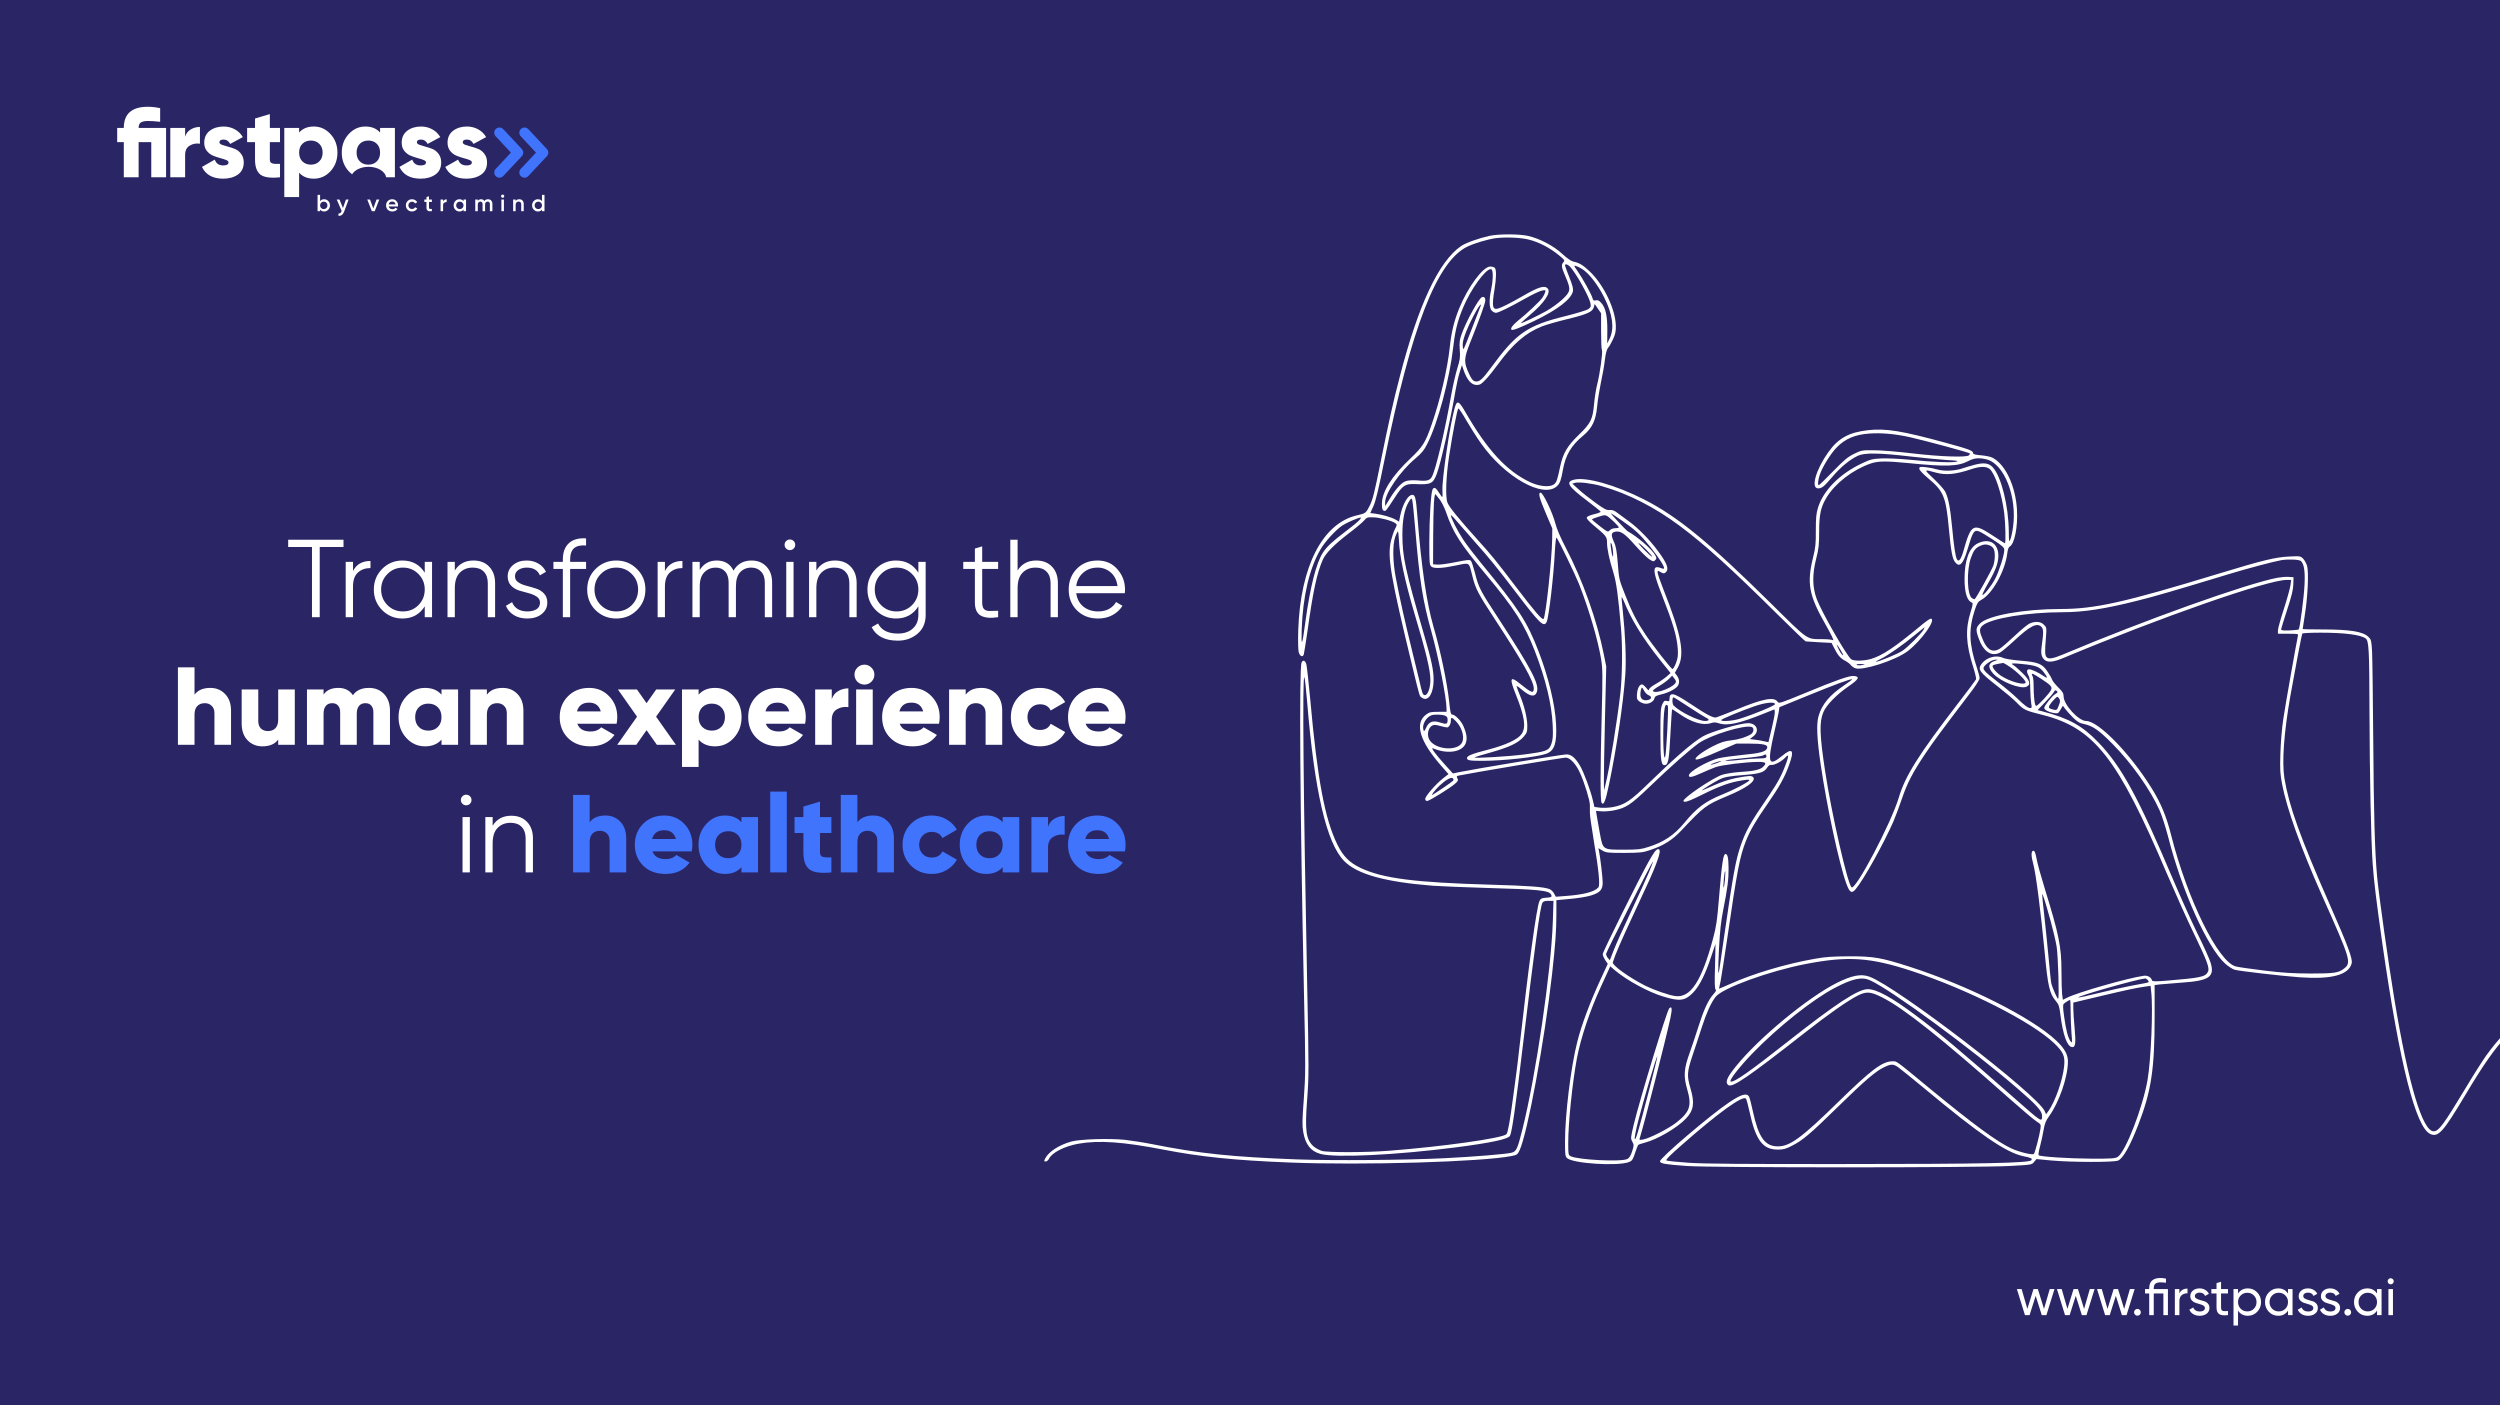 <svg width="1920" height="1079" viewBox="0 0 1920 1079" fill="none" xmlns="http://www.w3.org/2000/svg">
<rect x="0" y="0" width="1920" height="1079" fill="#333333" stroke="none"/>
<g clip-path="url(#clip0_35_4)">
<rect width="1920" height="1079" fill="#2A2565"/>
<path d="M1574.2 990H1577.84L1571.64 1010H1568.08L1563.4 995.2L1558.72 1010H1555.16L1548.96 990H1552.6L1557 1005.2L1561.72 990H1565.08L1569.8 1005.24L1574.2 990ZM1604.98 990H1608.62L1602.42 1010H1598.86L1594.18 995.2L1589.5 1010H1585.94L1579.74 990H1583.38L1587.78 1005.2L1592.5 990H1595.86L1600.58 1005.24L1604.98 990ZM1635.76 990H1639.4L1633.2 1010H1629.64L1624.96 995.2L1620.28 1010H1616.72L1610.52 990H1614.16L1618.56 1005.2L1623.28 990H1626.64L1631.36 1005.24L1635.76 990ZM1641.55 1010.44C1640.83 1010.44 1640.22 1010.19 1639.71 1009.68C1639.2 1009.17 1638.95 1008.56 1638.95 1007.84C1638.95 1007.12 1639.2 1006.51 1639.71 1006C1640.22 1005.49 1640.83 1005.24 1641.55 1005.24C1642.3 1005.24 1642.91 1005.49 1643.39 1006C1643.9 1006.51 1644.15 1007.12 1644.15 1007.84C1644.15 1008.56 1643.9 1009.17 1643.39 1009.68C1642.91 1010.19 1642.3 1010.44 1641.55 1010.44ZM1664.96 990V1010H1661.48V993.36H1654.08V1010H1650.6V993.36H1647.4V990H1650.6V989.4C1650.6 984.12 1653.52 981.48 1659.36 981.48C1660.45 981.48 1661.82 981.653 1663.48 982V985.16C1661.85 984.947 1660.48 984.84 1659.36 984.84C1657.54 984.84 1656.21 985.187 1655.36 985.88C1654.5 986.547 1654.08 987.72 1654.08 989.4V990H1664.96ZM1673.77 993.36C1674.92 990.88 1677 989.64 1680.01 989.64V993.28C1678.3 993.2 1676.84 993.653 1675.61 994.64C1674.38 995.627 1673.77 997.213 1673.77 999.4V1010H1670.29V990H1673.77V993.36ZM1685.67 995.4C1685.67 996.173 1686.06 996.8 1686.83 997.28C1687.6 997.733 1688.54 998.107 1689.63 998.4C1690.72 998.667 1691.82 998.987 1692.91 999.36C1694 999.707 1694.94 1000.32 1695.71 1001.2C1696.48 1002.05 1696.87 1003.16 1696.87 1004.52C1696.87 1006.33 1696.16 1007.79 1694.75 1008.88C1693.36 1009.97 1691.58 1010.52 1689.39 1010.52C1687.44 1010.52 1685.78 1010.09 1684.39 1009.24C1683 1008.39 1682.02 1007.25 1681.43 1005.84L1684.43 1004.12C1684.75 1005.08 1685.35 1005.84 1686.23 1006.4C1687.11 1006.96 1688.16 1007.24 1689.39 1007.24C1690.54 1007.24 1691.48 1007.03 1692.23 1006.6C1692.98 1006.15 1693.35 1005.45 1693.35 1004.52C1693.35 1003.75 1692.96 1003.13 1692.19 1002.68C1691.42 1002.2 1690.48 1001.83 1689.39 1001.56C1688.3 1001.27 1687.2 1000.93 1686.11 1000.56C1685.02 1000.19 1684.08 999.573 1683.31 998.72C1682.54 997.867 1682.15 996.773 1682.15 995.44C1682.15 993.707 1682.82 992.28 1684.15 991.16C1685.51 990.04 1687.2 989.48 1689.23 989.48C1690.86 989.48 1692.3 989.853 1693.55 990.6C1694.83 991.32 1695.79 992.333 1696.43 993.64L1693.51 995.28C1692.79 993.573 1691.36 992.72 1689.23 992.72C1688.24 992.72 1687.4 992.96 1686.71 993.44C1686.02 993.893 1685.67 994.547 1685.67 995.4ZM1711.09 993.36H1705.77V1004.2C1705.77 1005.19 1705.96 1005.89 1706.33 1006.32C1706.73 1006.72 1707.33 1006.93 1708.13 1006.96C1708.93 1006.96 1709.92 1006.93 1711.09 1006.88V1010C1708.05 1010.4 1705.82 1010.16 1704.41 1009.28C1703 1008.37 1702.29 1006.68 1702.29 1004.2V993.36H1698.33V990H1702.29V985.44L1705.77 984.4V990H1711.09V993.36ZM1726.37 989.48C1729.17 989.48 1731.55 990.507 1733.53 992.56C1735.5 994.587 1736.49 997.067 1736.49 1000C1736.49 1002.93 1735.5 1005.43 1733.53 1007.48C1731.55 1009.51 1729.17 1010.52 1726.37 1010.52C1723.06 1010.52 1720.54 1009.2 1718.81 1006.56V1018H1715.33V990H1718.81V993.44C1720.54 990.8 1723.06 989.48 1726.37 989.48ZM1725.93 1007.16C1727.93 1007.16 1729.61 1006.48 1730.97 1005.12C1732.33 1003.73 1733.01 1002.03 1733.01 1000C1733.01 997.973 1732.33 996.28 1730.97 994.92C1729.61 993.533 1727.93 992.84 1725.93 992.84C1723.9 992.84 1722.21 993.533 1720.85 994.92C1719.49 996.28 1718.81 997.973 1718.81 1000C1718.81 1002.03 1719.49 1003.73 1720.85 1005.12C1722.21 1006.48 1723.9 1007.16 1725.93 1007.16ZM1757.2 990H1760.68V1010H1757.2V1006.56C1755.47 1009.2 1752.95 1010.52 1749.64 1010.52C1746.84 1010.52 1744.45 1009.51 1742.48 1007.48C1740.51 1005.43 1739.52 1002.93 1739.52 1000C1739.52 997.067 1740.51 994.587 1742.48 992.56C1744.45 990.507 1746.84 989.48 1749.64 989.48C1752.95 989.48 1755.47 990.8 1757.2 993.44V990ZM1750.08 1007.16C1752.11 1007.16 1753.8 1006.48 1755.16 1005.12C1756.52 1003.73 1757.2 1002.03 1757.2 1000C1757.2 997.973 1756.52 996.28 1755.16 994.92C1753.8 993.533 1752.11 992.84 1750.08 992.84C1748.08 992.84 1746.4 993.533 1745.04 994.92C1743.68 996.28 1743 997.973 1743 1000C1743 1002.03 1743.68 1003.73 1745.04 1005.12C1746.4 1006.48 1748.08 1007.16 1750.08 1007.16ZM1768.91 995.4C1768.91 996.173 1769.3 996.8 1770.07 997.28C1770.85 997.733 1771.78 998.107 1772.87 998.4C1773.97 998.667 1775.06 998.987 1776.15 999.36C1777.25 999.707 1778.18 1000.32 1778.95 1001.2C1779.73 1002.05 1780.11 1003.16 1780.11 1004.52C1780.11 1006.33 1779.41 1007.79 1777.99 1008.88C1776.61 1009.97 1774.82 1010.52 1772.63 1010.52C1770.69 1010.52 1769.02 1010.09 1767.63 1009.24C1766.25 1008.39 1765.26 1007.25 1764.67 1005.84L1767.67 1004.12C1767.99 1005.08 1768.59 1005.84 1769.47 1006.4C1770.35 1006.96 1771.41 1007.24 1772.63 1007.24C1773.78 1007.24 1774.73 1007.03 1775.47 1006.6C1776.22 1006.15 1776.59 1005.45 1776.59 1004.52C1776.59 1003.75 1776.21 1003.13 1775.43 1002.68C1774.66 1002.2 1773.73 1001.83 1772.63 1001.56C1771.54 1001.27 1770.45 1000.93 1769.35 1000.56C1768.26 1000.19 1767.33 999.573 1766.55 998.72C1765.78 997.867 1765.39 996.773 1765.39 995.44C1765.39 993.707 1766.06 992.28 1767.39 991.16C1768.75 990.04 1770.45 989.48 1772.47 989.48C1774.1 989.48 1775.54 989.853 1776.79 990.6C1778.07 991.32 1779.03 992.333 1779.67 993.64L1776.75 995.28C1776.03 993.573 1774.61 992.72 1772.47 992.72C1771.49 992.72 1770.65 992.96 1769.95 993.44C1769.26 993.893 1768.91 994.547 1768.91 995.4ZM1785.98 995.4C1785.98 996.173 1786.37 996.8 1787.14 997.28C1787.92 997.733 1788.85 998.107 1789.94 998.4C1791.04 998.667 1792.13 998.987 1793.22 999.36C1794.32 999.707 1795.25 1000.32 1796.02 1001.2C1796.8 1002.05 1797.18 1003.16 1797.18 1004.52C1797.18 1006.33 1796.48 1007.79 1795.06 1008.88C1793.68 1009.97 1791.89 1010.52 1789.7 1010.52C1787.76 1010.52 1786.09 1010.09 1784.7 1009.24C1783.32 1008.39 1782.33 1007.25 1781.74 1005.84L1784.74 1004.12C1785.06 1005.08 1785.66 1005.84 1786.54 1006.4C1787.42 1006.96 1788.48 1007.24 1789.7 1007.24C1790.85 1007.24 1791.8 1007.03 1792.54 1006.6C1793.29 1006.15 1793.66 1005.45 1793.66 1004.52C1793.66 1003.75 1793.28 1003.13 1792.5 1002.68C1791.73 1002.2 1790.8 1001.83 1789.7 1001.56C1788.61 1001.27 1787.52 1000.93 1786.42 1000.56C1785.33 1000.19 1784.4 999.573 1783.62 998.72C1782.85 997.867 1782.46 996.773 1782.46 995.44C1782.46 993.707 1783.13 992.28 1784.46 991.16C1785.82 990.04 1787.52 989.48 1789.54 989.48C1791.17 989.48 1792.61 989.853 1793.86 990.6C1795.14 991.32 1796.1 992.333 1796.74 993.64L1793.82 995.28C1793.1 993.573 1791.68 992.72 1789.54 992.72C1788.56 992.72 1787.72 992.96 1787.02 993.44C1786.33 993.893 1785.98 994.547 1785.98 995.4ZM1803.07 1010.44C1802.35 1010.44 1801.74 1010.19 1801.23 1009.68C1800.73 1009.17 1800.47 1008.56 1800.47 1007.84C1800.47 1007.12 1800.73 1006.51 1801.23 1006C1801.74 1005.49 1802.35 1005.24 1803.07 1005.24C1803.82 1005.24 1804.43 1005.49 1804.91 1006C1805.42 1006.51 1805.67 1007.12 1805.67 1007.84C1805.67 1008.56 1805.42 1009.17 1804.91 1009.68C1804.43 1010.19 1803.82 1010.44 1803.07 1010.44ZM1825.56 990H1829.04V1010H1825.56V1006.56C1823.83 1009.2 1821.31 1010.52 1818 1010.52C1815.2 1010.52 1812.81 1009.51 1810.84 1007.48C1808.87 1005.43 1807.88 1002.93 1807.88 1000C1807.88 997.067 1808.87 994.587 1810.84 992.56C1812.81 990.507 1815.2 989.48 1818 989.48C1821.31 989.48 1823.83 990.8 1825.56 993.44V990ZM1818.44 1007.16C1820.47 1007.16 1822.16 1006.48 1823.52 1005.12C1824.88 1003.73 1825.56 1002.03 1825.56 1000C1825.56 997.973 1824.88 996.28 1823.52 994.92C1822.16 993.533 1820.47 992.84 1818.44 992.84C1816.44 992.84 1814.76 993.533 1813.4 994.92C1812.04 996.28 1811.36 997.973 1811.36 1000C1811.36 1002.03 1812.04 1003.73 1813.4 1005.12C1814.76 1006.48 1816.44 1007.16 1818.44 1007.16ZM1836.07 986.36C1835.41 986.36 1834.85 986.133 1834.39 985.68C1833.94 985.227 1833.71 984.68 1833.71 984.04C1833.71 983.4 1833.94 982.853 1834.39 982.4C1834.85 981.92 1835.41 981.68 1836.07 981.68C1836.71 981.68 1837.26 981.92 1837.71 982.4C1838.17 982.853 1838.39 983.4 1838.39 984.04C1838.39 984.68 1838.17 985.227 1837.71 985.68C1837.26 986.133 1836.71 986.36 1836.07 986.36ZM1834.31 1010V990H1837.79V1010H1834.31Z" fill="white"/>
<path d="M400.102 99.013C398.49 100.521 398.406 103.05 399.914 104.663L411.652 117.213L399.918 129.737C398.409 131.348 398.491 133.877 400.101 135.386C401.713 136.896 404.242 136.813 405.751 135.203L420.023 119.972C420.992 118.938 421.305 117.525 420.979 116.247C420.823 115.594 420.501 114.971 420.01 114.446L405.752 99.202C404.244 97.59 401.715 97.505 400.102 99.013Z" fill="#4074FC"/>
<path d="M380.848 99.013C379.235 100.521 379.152 103.05 380.659 104.663L392.398 117.213L380.663 129.737C379.154 131.348 379.236 133.877 380.847 135.386C382.458 136.896 384.988 136.813 386.497 135.203L400.769 119.972C401.737 118.938 402.05 117.525 401.724 116.247C401.569 115.594 401.246 114.971 400.755 114.446L386.498 99.202C384.99 97.59 382.46 97.505 380.848 99.013Z" fill="#4074FC"/>
<path fill-rule="evenodd" clip-rule="evenodd" d="M127.549 136.162V98.233H106.461C106.461 96.16 107.043 94.769 108.206 94.061C109.419 93.303 111.189 92.923 113.516 92.923C116.196 92.923 119.357 93.126 122.998 93.53V83.062C119.609 82.354 116.449 82 113.516 82C101.227 82 95.082 87.411 95.082 98.233H90V109.157H95.082V136.162H106.461V109.157H116.171V136.162H127.549ZM146.421 99.447C144.297 100.711 142.881 102.557 142.173 104.985V98.233H130.794V136.162H142.173V119.018C142.173 115.579 143.361 113.177 145.738 111.812C148.166 110.396 150.77 109.915 153.551 110.37V97.475C150.972 97.475 148.595 98.132 146.421 99.447ZM168.531 109.308C168.531 110.067 169.163 110.699 170.427 111.205C171.742 111.66 173.31 112.14 175.13 112.646C176.951 113.101 178.771 113.708 180.592 114.467C182.412 115.225 183.955 116.49 185.219 118.26C186.534 119.979 187.192 122.153 187.192 124.783C187.192 128.879 185.674 131.99 182.64 134.114C179.606 136.187 175.863 137.224 171.413 137.224C163.423 137.224 157.987 134.215 155.104 128.197L164.965 122.583C165.977 125.567 168.126 127.059 171.413 127.059C174.144 127.059 175.51 126.275 175.51 124.707C175.51 123.949 174.852 123.317 173.537 122.811C172.273 122.305 170.731 121.825 168.91 121.37C167.089 120.864 165.269 120.232 163.448 119.473C161.628 118.664 160.06 117.425 158.745 115.756C157.481 114.087 156.849 112.039 156.849 109.612C156.849 105.667 158.265 102.608 161.097 100.433C163.979 98.259 167.519 97.171 171.717 97.171C174.852 97.171 177.709 97.879 180.288 99.295C182.868 100.661 184.941 102.658 186.508 105.288L176.799 110.522C175.585 108.297 173.891 107.184 171.717 107.184C169.593 107.184 168.531 107.892 168.531 109.308ZM207.234 109.157H215.047V98.233H207.234V87.613L195.855 91.027V98.233H189.787V109.157H195.855V122.583C195.855 128.096 197.246 131.939 200.027 134.114C202.809 136.238 207.815 136.92 215.047 136.162V125.845C212.265 125.997 210.268 125.871 209.054 125.466C207.841 125.061 207.234 124.1 207.234 122.583V109.157ZM241.026 97.171C246.032 97.171 250.306 99.118 253.845 103.012C257.385 106.856 259.155 111.584 259.155 117.198C259.155 122.811 257.385 127.565 253.845 131.459C250.306 135.302 246.032 137.224 241.026 137.224C236.17 137.224 232.403 135.681 229.722 132.596V151.333H218.344V98.233H229.722V101.799C232.403 98.714 236.17 97.171 241.026 97.171ZM232.226 123.949C233.945 125.618 236.12 126.452 238.75 126.452C241.379 126.452 243.529 125.618 245.198 123.949C246.917 122.28 247.777 120.029 247.777 117.198C247.777 114.366 246.917 112.115 245.198 110.446C243.529 108.777 241.379 107.943 238.75 107.943C236.12 107.943 233.945 108.777 232.226 110.446C230.557 112.115 229.722 114.366 229.722 117.198C229.722 120.029 230.557 122.28 232.226 123.949ZM303.285 98.233H291.906V101.799C289.226 98.714 285.458 97.171 280.603 97.171C275.597 97.171 271.323 99.118 267.783 103.012C264.244 106.856 262.474 111.584 262.474 117.198C262.474 122.811 264.244 127.565 267.783 131.459C268.62 132.367 269.499 133.168 270.417 133.862C272.408 130.49 277.323 128.104 283.073 128.104C290.059 128.104 295.815 131.627 296.587 136.162H303.285V98.233ZM282.879 126.452C280.199 126.452 278.025 125.618 276.356 123.949C274.687 122.28 273.853 120.029 273.853 117.198C273.853 114.366 274.687 112.115 276.356 110.446C278.025 108.777 280.199 107.943 282.879 107.943C285.559 107.943 287.734 108.777 289.402 110.446C291.071 112.115 291.906 114.366 291.906 117.198C291.906 120.029 291.071 122.28 289.402 123.949C287.734 125.618 285.559 126.452 282.879 126.452ZM320.179 109.308C320.179 110.067 320.811 110.699 322.076 111.205C323.39 111.66 324.957 112.14 326.778 112.646C328.599 113.101 330.42 113.708 332.24 114.467C334.06 115.225 335.603 116.49 336.868 118.26C338.182 119.979 338.839 122.153 338.839 124.783C338.839 128.879 337.323 131.99 334.288 134.114C331.254 136.187 327.511 137.224 323.061 137.224C315.071 137.224 309.635 134.215 306.752 128.197L316.613 122.583C317.625 125.567 319.774 127.059 323.061 127.059C325.792 127.059 327.158 126.275 327.158 124.707C327.158 123.949 326.5 123.317 325.186 122.811C323.921 122.305 322.379 121.825 320.558 121.37C318.738 120.864 316.917 120.232 315.096 119.473C313.275 118.664 311.708 117.425 310.394 115.756C309.129 114.087 308.496 112.039 308.496 109.612C308.496 105.667 309.913 102.608 312.745 100.433C315.628 98.259 319.167 97.171 323.365 97.171C326.5 97.171 329.358 97.879 331.937 99.295C334.515 100.661 336.589 102.658 338.157 105.288L328.447 110.522C327.233 108.297 325.539 107.184 323.365 107.184C321.241 107.184 320.179 107.892 320.179 109.308ZM357.294 111.205C356.03 110.699 355.397 110.067 355.397 109.308C355.397 107.892 356.459 107.184 358.584 107.184C360.758 107.184 362.452 108.297 363.666 110.522L373.376 105.288C371.807 102.658 369.734 100.661 367.156 99.295C364.576 97.879 361.719 97.171 358.584 97.171C354.386 97.171 350.846 98.259 347.964 100.433C345.132 102.608 343.715 105.667 343.715 109.612C343.715 112.039 344.348 114.087 345.612 115.756C346.927 117.425 348.494 118.664 350.315 119.473C352.136 120.232 353.956 120.864 355.777 121.37C357.598 121.825 359.14 122.305 360.404 122.811C361.719 123.317 362.377 123.949 362.377 124.707C362.377 126.275 361.011 127.059 358.28 127.059C354.993 127.059 352.843 125.567 351.832 122.583L341.971 128.197C344.854 134.215 350.289 137.224 358.28 137.224C362.73 137.224 366.472 136.187 369.507 134.114C372.542 131.99 374.058 128.879 374.058 124.783C374.058 122.153 373.401 119.979 372.086 118.26C370.822 116.49 369.279 115.225 367.459 114.467C365.638 113.708 363.818 113.101 361.997 112.646C360.176 112.14 358.609 111.66 357.294 111.205Z" fill="white"/>
<path d="M248.96 153.013C250.19 153.013 251.239 153.467 252.111 154.374C252.983 155.281 253.418 156.397 253.418 157.722C253.418 159.036 252.983 160.152 252.111 161.071C251.239 161.978 250.19 162.432 248.96 162.432C247.599 162.432 246.555 161.924 245.826 160.91V162.199H243.892V149.665H245.826V154.517C246.555 153.515 247.599 153.013 248.96 153.013ZM246.632 159.782C247.169 160.319 247.844 160.587 248.655 160.587C249.467 160.587 250.142 160.319 250.679 159.782C251.216 159.233 251.485 158.546 251.485 157.722C251.485 156.899 251.216 156.218 250.679 155.681C250.142 155.132 249.467 154.858 248.655 154.858C247.844 154.858 247.169 155.132 246.632 155.681C246.095 156.218 245.826 156.899 245.826 157.722C245.826 158.546 246.095 159.233 246.632 159.782ZM265.69 153.246H267.75L264.312 162.485C263.452 164.801 261.995 165.899 259.943 165.78V163.972C260.551 164.007 261.041 163.876 261.411 163.578C261.78 163.291 262.085 162.838 262.324 162.217L262.414 162.038L258.618 153.246H260.73L263.398 159.746L265.69 153.246ZM289.174 153.246H291.287L287.795 162.199H285.557L282.066 153.246H284.179L286.685 160.05L289.174 153.246ZM298.518 158.546C298.661 159.227 298.989 159.752 299.503 160.122C300.017 160.48 300.643 160.659 301.383 160.659C302.409 160.659 303.179 160.289 303.693 159.549L305.287 160.48C304.404 161.781 303.096 162.432 301.365 162.432C299.909 162.432 298.733 161.99 297.838 161.107C296.942 160.211 296.495 159.083 296.495 157.722C296.495 156.385 296.937 155.269 297.82 154.374C298.703 153.467 299.838 153.013 301.222 153.013C302.535 153.013 303.609 153.473 304.445 154.392C305.292 155.311 305.716 156.427 305.716 157.74C305.716 157.943 305.693 158.212 305.645 158.546H298.518ZM298.5 156.97H303.765C303.634 156.242 303.329 155.693 302.851 155.323C302.386 154.953 301.836 154.768 301.204 154.768C300.488 154.768 299.891 154.965 299.414 155.359C298.936 155.753 298.631 156.29 298.5 156.97ZM316.426 162.432C315.077 162.432 313.949 161.978 313.042 161.071C312.146 160.164 311.699 159.048 311.699 157.722C311.699 156.385 312.146 155.269 313.042 154.374C313.949 153.467 315.077 153.013 316.426 153.013C317.298 153.013 318.091 153.222 318.807 153.64C319.524 154.058 320.061 154.619 320.419 155.323L318.754 156.29C318.551 155.86 318.24 155.526 317.823 155.287C317.416 155.037 316.945 154.911 316.408 154.911C315.62 154.911 314.958 155.18 314.42 155.717C313.896 156.254 313.633 156.923 313.633 157.722C313.633 158.522 313.896 159.191 314.42 159.728C314.958 160.265 315.62 160.534 316.408 160.534C316.933 160.534 317.405 160.408 317.823 160.158C318.252 159.907 318.575 159.573 318.789 159.155L320.455 160.104C320.073 160.82 319.524 161.387 318.807 161.805C318.091 162.223 317.298 162.432 316.426 162.432ZM331.683 155.108H329.462V159.406C329.462 159.776 329.546 160.044 329.713 160.211C329.881 160.367 330.125 160.456 330.447 160.48C330.782 160.492 331.193 160.486 331.683 160.462V162.199C330.203 162.378 329.14 162.253 328.495 161.823C327.851 161.381 327.528 160.575 327.528 159.406V155.108H325.881V153.246H327.528V151.312L329.462 150.739V153.246H331.683V155.108ZM340.292 154.75C340.781 153.64 341.701 153.085 343.05 153.085V155.18C342.31 155.132 341.665 155.311 341.116 155.717C340.567 156.111 340.292 156.768 340.292 157.687V162.199H338.359V153.246H340.292V154.75ZM355.984 153.246H357.918V162.199H355.984V160.91C355.256 161.924 354.212 162.432 352.851 162.432C351.621 162.432 350.571 161.978 349.699 161.071C348.828 160.152 348.392 159.036 348.392 157.722C348.392 156.397 348.828 155.281 349.699 154.374C350.571 153.467 351.621 153.013 352.851 153.013C354.212 153.013 355.256 153.515 355.984 154.517V153.246ZM351.132 159.782C351.669 160.319 352.344 160.587 353.155 160.587C353.967 160.587 354.641 160.319 355.179 159.782C355.716 159.233 355.984 158.546 355.984 157.722C355.984 156.899 355.716 156.218 355.179 155.681C354.641 155.132 353.967 154.858 353.155 154.858C352.344 154.858 351.669 155.132 351.132 155.681C350.595 156.218 350.326 156.899 350.326 157.722C350.326 158.546 350.595 159.233 351.132 159.782ZM374.784 153.013C375.798 153.013 376.616 153.342 377.237 153.998C377.857 154.655 378.168 155.538 378.168 156.648V162.199H376.234V156.773C376.234 156.153 376.078 155.675 375.768 155.341C375.457 154.995 375.034 154.822 374.497 154.822C373.9 154.822 373.423 155.019 373.065 155.413C372.718 155.807 372.545 156.397 372.545 157.185V162.199H370.612V156.773C370.612 156.153 370.462 155.675 370.164 155.341C369.877 154.995 369.466 154.822 368.928 154.822C368.343 154.822 367.865 155.025 367.496 155.431C367.126 155.824 366.941 156.409 366.941 157.185V162.199H365.007V153.246H366.941V154.32C367.514 153.449 368.367 153.013 369.501 153.013C370.647 153.013 371.495 153.485 372.044 154.428C372.641 153.485 373.554 153.013 374.784 153.013ZM386.898 151.545C386.66 151.784 386.373 151.903 386.039 151.903C385.704 151.903 385.412 151.784 385.161 151.545C384.923 151.294 384.803 151.002 384.803 150.668C384.803 150.333 384.923 150.047 385.161 149.808C385.4 149.557 385.693 149.432 386.039 149.432C386.385 149.432 386.678 149.557 386.916 149.808C387.155 150.047 387.274 150.333 387.274 150.668C387.274 151.002 387.149 151.294 386.898 151.545ZM385.072 162.199V153.246H387.006V162.199H385.072ZM398.794 153.013C399.821 153.013 400.651 153.342 401.283 153.998C401.916 154.655 402.232 155.556 402.232 156.702V162.199H400.298V156.899C400.298 156.23 400.119 155.717 399.761 155.359C399.403 155.001 398.914 154.822 398.293 154.822C397.612 154.822 397.064 155.037 396.646 155.466C396.228 155.884 396.019 156.529 396.019 157.4V162.199H394.085V153.246H396.019V154.392C396.604 153.473 397.53 153.013 398.794 153.013ZM416.24 149.665H418.174V162.199H416.24V160.91C415.512 161.924 414.467 162.432 413.107 162.432C411.877 162.432 410.827 161.978 409.955 161.071C409.083 160.152 408.648 159.036 408.648 157.722C408.648 156.397 409.083 155.281 409.955 154.374C410.827 153.467 411.877 153.013 413.107 153.013C414.467 153.013 415.512 153.515 416.24 154.517V149.665ZM411.388 159.782C411.925 160.319 412.6 160.587 413.411 160.587C414.222 160.587 414.897 160.319 415.434 159.782C415.971 159.233 416.24 158.546 416.24 157.722C416.24 156.899 415.971 156.218 415.434 155.681C414.897 155.132 414.222 154.858 413.411 154.858C412.6 154.858 411.925 155.132 411.388 155.681C410.85 156.218 410.582 156.899 410.582 157.722C410.582 158.546 410.85 159.233 411.388 159.782Z" fill="white"/>
<path d="M1144.02 181.117C1135.75 182.936 1125.75 186.493 1122.11 188.974C1104.99 200.719 1089.27 234.133 1075.05 289.217C1069.92 308.736 1066.28 325.278 1059.99 356.459C1055.69 378.046 1054.2 383.918 1051.97 388.302C1049.08 394.091 1048.83 394.257 1042.29 395.745C1015.74 401.783 998.706 434.949 997.052 483.83C996.803 491.604 996.969 499.214 997.382 500.785C998.209 503.928 1000.36 505.003 1001.27 502.77C1001.52 502.026 1002.92 493.341 1004.33 483.499C1008.38 454.22 1011.36 440.491 1015.74 430.235C1018.06 424.859 1024.35 418.49 1035.84 409.64C1041.22 405.588 1046.51 401.121 1047.67 399.715C1049.65 397.317 1050.23 397.151 1054.78 397.317C1059.91 397.482 1068.93 399.881 1071.57 401.783C1073.06 402.858 1073.06 403.024 1071.32 406.332C1070.33 408.234 1069.01 412.287 1068.26 415.347C1065.37 427.671 1067.85 442.393 1084.81 512.364C1090.68 536.515 1090.02 534.53 1092.33 536.019C1096.88 538.997 1100.93 532.545 1101.02 522.455C1101.02 514.763 1099.53 507.567 1093.82 487.965C1079.18 437.513 1077.03 427.505 1077.03 410.55C1077.03 399.054 1078.68 390.783 1081.99 385.324C1083.73 382.595 1084.06 382.429 1084.56 383.835C1084.89 384.662 1085.96 395.084 1086.96 406.911C1090.1 445.122 1092.75 461.912 1099.28 484.988C1104.41 503.101 1110.94 536.102 1110.94 544.207V546.688H1104.49C1098.7 546.688 1097.71 546.937 1095.06 548.922C1086.21 555.704 1090.43 569.516 1107.05 588.374L1112.43 594.494L1108.54 597.554C1102.42 602.351 1094.32 611.78 1094.56 613.682C1094.73 614.84 1095.31 615.254 1096.38 615.088C1098.37 614.675 1113.01 605.66 1117.14 602.186C1119.87 599.87 1120.12 599.291 1119.29 597.802C1118.47 596.231 1118.63 595.983 1120.7 595.569C1128.31 593.915 1200.27 581.84 1202.42 581.84C1205.81 581.84 1210.36 586.719 1213.5 593.75C1216.89 601.193 1221.11 614.923 1221.03 618.231C1221.03 619.803 1221.03 622.532 1221.03 624.186C1220.94 625.84 1222.27 634.938 1223.84 644.45C1227.89 668.601 1228.97 679.766 1227.56 681.503C1224.75 684.894 1216.23 687.128 1202.33 688.12L1194.89 688.699L1193.48 686.135C1192.74 684.729 1191.17 683.24 1190.01 682.827C1185.71 681.09 1173.8 680.263 1144.85 679.436C1086.71 677.781 1061.98 674.639 1045.02 666.616C1036.42 662.563 1031.54 657.683 1027.07 648.585C1017.48 628.983 1011.77 598.629 1006.31 537.59C1005.07 524.357 1003.75 512.199 1003.34 510.462C1002.51 507.236 1000.77 506.409 999.616 508.808C997.631 513.026 998.458 623.69 1001.44 762.558C1002.76 820.536 1002.68 824.837 1001.35 843.612C1000.11 859.906 1000.03 864.537 1000.86 869.252C1002.51 878.929 1006.56 884.139 1014.09 886.207C1025.42 889.35 1071.65 887.117 1117.64 881.244C1145.18 877.688 1158.25 874.876 1159.66 872.312C1161.23 869.417 1163.96 850.146 1170 799.363C1178.76 726.414 1182.81 696.722 1184.55 693.413C1185.21 692.255 1186.37 691.842 1189.27 691.842H1193.07L1192.57 707.722C1191.33 745.685 1179.59 825.912 1169.25 867.184C1165.36 882.651 1164.62 884.305 1160.81 885.297C1156.76 886.372 1130.96 888.44 1109.29 889.515C1078.68 891.004 1023.52 891.418 996.39 890.425C945.607 888.523 920.877 885.876 885.147 878.763C878.53 877.44 868.936 875.951 863.808 875.372C851.567 874.132 829.401 874.876 822.785 876.696C813.521 879.259 805.416 884.47 802.769 889.598C801.694 891.831 801.694 891.997 803.1 891.997C803.927 891.997 805.085 891.087 805.581 890.012C807.732 885.297 817.491 880.252 828.409 878.35C844.041 875.62 862.65 876.944 893.418 882.899C921.87 888.44 948.336 891.17 990.6 892.824C1046.51 895.057 1138.81 892.327 1161.15 887.778C1165.03 887.034 1165.53 886.621 1167.02 883.478C1173.14 870.41 1186.21 799.446 1192 748.084C1194.48 725.67 1195.3 714.752 1195.3 702.594V691.346L1205.89 690.353C1211.68 689.857 1218.88 688.699 1221.94 687.706C1228.88 685.556 1230.87 683.323 1230.87 677.699C1230.87 673.977 1228.88 657.435 1227.97 653.217L1227.56 651.397L1230.62 653.217C1233.52 654.871 1234.76 655.037 1247.41 655.037C1259.82 654.954 1261.64 654.788 1267.43 652.803C1277.76 649.33 1284.3 645.194 1291.25 637.833C1308.61 619.389 1310.1 618.231 1326.73 611.284C1341.28 605.246 1348.81 599.787 1346.5 596.975C1345.34 595.569 1343.27 595.652 1333.59 597.471C1328.13 598.547 1322.26 600.449 1316.14 603.178C1311.1 605.411 1306.96 607.231 1306.96 607.066C1306.96 606.652 1316.06 600.862 1319.86 598.96C1324.49 596.644 1326.65 596.231 1340.71 595.073C1351.71 594.163 1354.93 593.088 1357.25 589.449C1358.24 587.877 1359.23 587.298 1360.56 587.464C1362.62 587.795 1368.5 584.652 1370.98 581.922C1373.79 578.862 1373.95 580.02 1371.8 586.14C1368.58 595.073 1365.35 601.028 1358.41 611.201C1344.18 631.878 1340.46 638.578 1336.49 650.488C1332.93 660.992 1330.95 672.24 1324.33 717.895C1322.51 730.632 1320.77 742.46 1320.52 744.196C1319.45 751.144 1319.37 745.685 1320.19 728.565C1320.94 714.669 1321.68 707.639 1323.5 698.459C1326.65 682.827 1327.64 675.052 1327.55 666.781C1327.47 658.841 1326.81 655.864 1325.16 655.864C1323.42 655.864 1322.34 663.473 1320.28 688.616C1318.79 706.812 1318.21 711.113 1315.64 720.707C1306.88 753.542 1298.28 766.693 1286.53 764.956C1281.57 764.295 1270.07 760.242 1263.7 757.099C1251.3 750.813 1237.9 741.219 1238.64 739.068C1240.55 732.948 1244.93 722.858 1253.78 703.835C1267.67 673.977 1268.67 671.909 1271.89 663.556C1274.87 655.864 1275.45 652.142 1273.63 652.142C1271.97 652.142 1270.49 654.127 1266.19 661.653C1259.07 674.308 1230.87 731.046 1230.87 732.783C1230.87 733.692 1231.78 735.76 1232.77 737.332L1234.76 740.226L1229.13 752.385C1221.03 770.001 1214.49 787.453 1211.35 800.107C1206.39 819.544 1201.92 856.184 1201.92 876.861C1201.92 886.455 1202.09 888.027 1203.41 889.35C1207.71 893.651 1242.86 895.801 1251.21 892.41C1253.45 891.5 1254.11 890.508 1255.68 885.628C1256.67 882.568 1257.83 879.756 1258.08 879.342C1258.41 879.011 1260.81 878.184 1263.37 877.523C1272.88 875.041 1287.94 866.274 1294.72 859.161C1300.76 852.875 1301.67 847.251 1298.28 835.838C1295.46 826.161 1295.63 823.266 1299.85 810.611C1301.92 804.656 1305.06 794.897 1306.96 789.024C1310.6 777.776 1313.99 770.25 1317.55 765.618C1322.68 758.919 1358.65 745.768 1387.02 740.309C1419.11 734.106 1436.23 735.264 1467.83 745.602C1511.42 759.911 1560.21 784.641 1577.67 801.265C1584.7 808.047 1586.02 811.108 1585.27 818.717C1584.28 829.221 1578.41 845.928 1573.2 853.289L1571.38 855.77L1570.39 853.454C1565.01 840.8 1456.5 757.512 1435.66 750.069C1429.29 747.753 1422.34 749.076 1410.84 754.783C1388.51 765.949 1350.55 797.295 1333.1 819.048C1326.23 827.567 1324.74 831.206 1327.22 833.274C1330.2 835.755 1342.36 827.401 1385.53 793.573C1404.23 778.851 1419.28 768.347 1427.05 764.46C1433.42 761.317 1436.65 761.565 1445.25 765.866C1461.96 774.22 1491.15 797.461 1543.51 843.943C1552.85 852.214 1562.03 859.988 1564.02 861.229C1567.41 863.379 1567.49 863.628 1567.08 866.771C1566.42 871.733 1562.86 885.38 1562.03 886.207C1560.96 887.282 1550.54 884.718 1544.66 881.989C1533.58 876.778 1515.47 863.462 1482.3 836.168C1454.93 813.589 1456.91 815.078 1453.44 815.078C1445.66 815.078 1437.14 821.529 1411.83 846.259C1383.71 873.801 1374.7 880.417 1365.44 880.417C1355.43 880.417 1350.55 873.553 1346.16 853.289C1345.09 848.078 1343.77 843.116 1343.27 842.289C1341.62 839.146 1337.31 840.386 1328.05 846.59C1313.99 855.936 1274.46 889.598 1274.87 891.914C1275.2 893.651 1278.51 894.23 1295.38 895.47C1313.99 896.876 1517.78 896.876 1543.51 895.47C1560.46 894.561 1560.46 894.561 1562.2 892.327L1564.02 890.177L1575.43 891.252C1590.82 892.658 1623.32 892.741 1626.63 891.335C1630.52 889.763 1635.98 880.004 1642.34 863.462C1652.19 837.988 1654.75 820.867 1654.75 781.415V756.52L1658.89 756.024C1661.2 755.776 1668.4 755.197 1675.01 754.7C1696.6 753.294 1700.98 750.317 1697.84 739.647C1697.18 737.166 1692.55 726.828 1687.5 716.654C1682.54 706.399 1674.35 688.203 1669.22 676.127C1642.34 612.524 1629.44 588.787 1611.74 570.343C1599.25 557.358 1589.16 551.734 1568.4 546.275L1564.85 545.365L1570.55 539.41C1573.78 536.102 1576.76 532.628 1577.33 531.553C1578.16 529.981 1578.58 529.816 1579.57 530.643C1580.56 531.47 1580.39 531.884 1578.41 533.042C1575.93 534.53 1569.97 542.057 1569.97 543.711C1569.97 545.117 1573.36 546.937 1577.17 547.598C1580.56 548.094 1580.73 548.012 1582.46 545.034L1584.28 541.974L1585.94 544.29C1586.93 545.613 1589.58 548.591 1591.97 550.989C1595.53 554.463 1597.02 555.373 1600.82 556.117C1607.28 557.523 1612.16 560.914 1622.49 571.418C1637.05 586.058 1651.61 606.652 1658.64 622.532C1660.37 626.419 1663.27 635.517 1665.09 642.548C1675.68 684.15 1695.28 727.82 1709.01 740.144C1711.32 742.211 1714.55 744.279 1716.2 744.775C1720.26 745.851 1751.93 749.49 1766.24 750.565C1790.89 752.302 1803.87 748.745 1806.11 739.73C1806.93 736.339 1803.05 725.918 1789.23 694.654C1766.49 642.961 1757.89 618.893 1754.41 597.554C1752.43 584.982 1754.08 562.734 1758.96 534.696C1762.6 514.184 1767.73 487.304 1768.14 486.559C1768.39 486.228 1774.59 485.898 1781.96 485.898C1800.73 485.898 1812.89 487.469 1816.86 490.364C1819.26 492.101 1819.67 498.883 1819.75 546.275C1819.92 595.238 1820.91 645.773 1822.23 663.721C1823.23 677.533 1825.13 692.834 1829.68 724.925C1842.99 817.476 1855.32 866.274 1866.65 870.989C1872.6 873.553 1876.49 869.252 1892.95 841.627C1908 816.401 1916.44 804.574 1926.03 794.814C1936.79 783.897 1944.64 778.851 1955.15 776.205C1969.37 772.483 1979.22 774.881 1998.9 786.709C2037.77 810.032 2070.53 815.16 2091.7 801.265C2094.01 799.694 2096 797.874 2096 797.213C2096 795.558 2094.59 795.807 2091.62 798.04C2084.01 803.664 2075.74 806.062 2063.33 805.98C2043.98 805.98 2025.45 799.446 1997.91 782.987C1984.51 775.047 1975.58 772.069 1964.99 772.069C1946.55 772.069 1927.69 785.22 1909.33 810.777C1906.51 814.747 1899.24 826.161 1893.28 836.168C1876.66 863.793 1872.94 868.838 1869.05 868.838C1860.45 868.838 1849.53 832.198 1838.78 766.776C1834.48 740.805 1826.7 685.804 1825.63 673.232C1823.81 653.465 1823.06 625.84 1822.65 567.779C1822.4 535.275 1821.99 504.755 1821.74 500.041C1821.24 492.018 1821.08 491.191 1818.93 489.123C1814.87 485.071 1804.95 483.416 1783.61 483.416C1775.26 483.416 1768.47 483.251 1768.47 483.086C1768.47 482.92 1769.22 478.04 1770.13 472.168C1772.36 458.521 1773.19 439.664 1771.87 434.701C1771.29 432.716 1769.88 430.152 1768.8 429.077C1766.74 427.009 1766.49 427.009 1757.89 427.423C1747.47 427.919 1737.87 430.235 1703.13 440.821C1631.18 462.739 1608.85 467.702 1582.63 467.702C1554.34 467.702 1526.8 472.664 1520.6 478.867C1517.45 482.01 1517.29 483.664 1519.44 489.785C1523.08 500.372 1529.36 504.672 1535.98 501.199C1537.3 500.537 1542.43 496.236 1547.31 491.687C1559.22 480.604 1564.43 478.04 1567.82 481.431C1569.39 482.92 1569.48 486.063 1568.24 494.499C1567.16 501.447 1567.58 504.176 1569.97 506.575C1572.45 509.056 1576.84 508.642 1584.86 505.251C1659.8 473.905 1741.51 445.37 1756.23 445.37H1759.62L1759.05 449.589C1758.71 451.904 1756.48 460.01 1754 467.702C1751.52 475.311 1749.45 482.672 1749.45 484.161V486.725H1757.31C1765.08 486.725 1765.17 486.725 1764.75 488.544C1763.68 493.341 1755.16 541.395 1753.59 552.064C1752.51 559.012 1751.6 570.095 1751.35 578.531C1750.94 591.186 1751.11 594.246 1752.68 602.434C1756.32 621.292 1767.23 651.646 1783.11 687.293C1805.28 736.918 1806.02 739.317 1800.32 743.783C1796.02 747.174 1792.87 747.67 1774.68 747.67C1760.86 747.587 1753.42 747.174 1738.7 745.354C1728.44 744.114 1718.68 742.708 1717.03 742.211C1703.55 738.655 1679.98 690.767 1667.57 641.886C1663.85 627.081 1659.63 616.825 1652.35 605.163C1635.81 578.531 1611.58 553.719 1602.15 553.719C1596.36 553.719 1584.86 541.147 1584.86 534.861C1584.86 532.545 1584.12 531.222 1580.81 527.996C1578.58 525.763 1576.42 523.116 1576.09 522.124C1575.76 521.049 1574.11 518.154 1572.37 515.59C1568.4 509.635 1565.18 508.477 1550.95 507.319C1545.24 506.823 1539.54 505.913 1538.3 505.251C1533.33 502.77 1525.81 504.755 1522.09 509.552C1518.53 514.019 1519.85 515.921 1534.24 527.169C1540.03 531.718 1546.65 537.26 1548.88 539.658C1554.26 545.2 1555.25 545.696 1568.82 549.087C1608.52 559.177 1626.46 582.253 1664.26 671.165C1670.8 686.383 1680.14 707.226 1685.1 717.399C1695.03 737.911 1697.18 743.7 1695.69 746.347C1693.71 750.234 1690.31 750.979 1664.26 753.129C1655.58 753.873 1653.1 753.791 1652.85 753.046C1651.94 750.4 1649.46 748.994 1646.31 749.407C1634.4 751.061 1595.45 762.144 1587.26 766.362L1584.28 767.851L1583.7 763.55C1583.46 761.152 1583.21 753.212 1583.21 745.851C1583.21 727.158 1581.22 717.564 1570.47 682.744C1567.58 673.398 1564.68 662.977 1564.1 659.586C1563.27 655.119 1562.61 653.382 1561.7 653.382C1559.8 653.382 1559.8 657.187 1561.62 663.886C1563.61 670.999 1567.33 700.361 1570.39 732.204C1572.7 757.182 1574.11 763.219 1578.74 768.595C1581.14 771.408 1581.55 772.731 1582.38 779.182C1584.28 794.566 1587.51 803.664 1591.23 804.16C1593.96 804.574 1594.37 801.431 1593.3 789.438C1592.72 783.731 1592.3 777.032 1592.3 774.55V770.001L1612.4 765.204C1632.67 760.407 1640.85 758.588 1647.8 757.678L1651.61 757.099L1652.1 761.483C1653.67 774.054 1651.94 814.581 1649.29 829.552C1645.49 850.973 1632.5 884.553 1626.38 888.523C1624.56 889.681 1621.75 889.929 1606.03 889.846C1588.67 889.763 1566.91 888.357 1565.67 887.2C1565.34 886.869 1565.84 883.808 1566.75 880.417C1567.66 877.026 1568.9 871.319 1569.48 867.846C1570.3 862.966 1571.3 860.567 1573.53 857.507C1581.39 846.755 1588.17 827.07 1588.17 815.16C1588.17 809.867 1585.52 805.153 1579.24 799.198C1560.46 781.498 1511.83 757.016 1466.59 742.46C1444.75 735.429 1438.96 734.437 1420.27 734.437C1407.29 734.52 1402.08 734.85 1393.39 736.422C1371.72 740.226 1346.66 747.67 1329.13 755.527C1324.16 757.678 1320.19 759.415 1320.19 759.332C1320.19 759.332 1320.77 756.603 1321.43 753.46C1322.01 750.234 1324.33 735.926 1326.4 721.617C1334.25 667.608 1336.16 657.766 1340.95 645.691C1344.18 637.585 1348.48 630.224 1357.66 617.073C1366.43 604.419 1370.65 596.893 1373.95 587.712C1378.26 575.967 1376.68 573.9 1368.66 580.516C1358.07 589.118 1357.16 586.306 1362.71 562.155C1364.28 555.456 1365.77 548.425 1366.1 546.606L1366.59 543.132L1387.85 534.448C1409.27 525.68 1421.84 521.049 1422.42 521.71C1422.59 521.876 1420.11 523.778 1416.8 526.011C1405.22 533.703 1399.35 540.733 1396.62 549.997C1394.88 556.117 1395.38 567.448 1398.35 587.629C1403.07 619.72 1412.5 663.556 1417.96 678.526C1420.44 685.473 1422.09 686.549 1425.07 682.992C1431.19 675.796 1446.9 647.51 1454.18 630.803C1455.84 626.833 1458.81 618.976 1460.72 613.269C1464.77 601.276 1469.15 592.922 1478.83 578.531C1485.2 569.102 1490.24 562.238 1512.49 533.042C1517.12 527.086 1520.35 521.959 1520.35 520.883C1520.35 519.891 1519.44 516.252 1518.28 512.861C1512.16 494.499 1511.75 483.499 1516.63 468.529C1518.45 463.07 1519.11 462.078 1521.67 460.672C1530.19 456.123 1539.95 438.506 1541.6 424.859C1541.94 421.964 1542.6 420.227 1543.51 419.731C1547.15 417.746 1549.79 404.43 1549.05 391.61C1547.97 373.249 1540.2 356.624 1530.19 351.496C1528.78 350.752 1524.81 349.925 1521.51 349.677C1517.45 349.346 1515.39 348.85 1515.39 348.188C1515.39 346.12 1512.74 345.128 1494.96 340.248C1460.63 330.819 1448.23 328.834 1434.5 330.406C1419.94 332.06 1411.83 336.526 1404.14 347.278C1394.55 360.76 1390.5 375.068 1396.29 375.068C1399.18 375.068 1400.75 373.828 1407.04 366.466C1413.32 358.94 1420.77 352.82 1426.89 350.007C1431.93 347.609 1443.18 347.774 1467.17 350.586C1477.34 351.744 1489.99 352.985 1495.29 353.316C1502.98 353.729 1504.47 353.977 1502.57 354.556C1499.51 355.466 1484.45 354.887 1466.51 353.068C1459.06 352.323 1449.38 351.91 1445.08 352.075C1437.97 352.406 1436.56 352.737 1429.95 355.88C1412.91 363.902 1400.34 376.557 1396.2 389.956C1394.88 394.339 1394.55 397.565 1394.55 407.324C1394.63 417.415 1394.3 420.641 1392.56 427.588C1387.44 448.182 1389.17 457.198 1402.41 480.356C1406.46 487.552 1408.69 492.101 1407.78 491.687C1406.96 491.191 1403.23 490.86 1399.43 490.86C1387.11 490.777 1389.26 492.266 1360.06 463.401C1312.5 416.422 1288.35 396.655 1262.63 383.587C1240.46 372.339 1217.72 365.97 1208.62 368.451C1202.17 370.188 1204.4 373.662 1219.12 384.745C1224.42 388.715 1228.97 392.437 1229.21 392.85C1229.46 393.347 1227.23 394.257 1224.25 394.918C1220.7 395.828 1218.79 396.655 1218.63 397.565C1218.46 398.309 1220.36 400.46 1223.18 402.858C1233.52 411.46 1234.18 412.204 1234.18 416.505C1234.18 421.468 1235.91 429.656 1239.06 439.664C1241.37 447.273 1242.78 457.363 1244.93 482.589C1246.17 496.65 1245.92 518.319 1244.52 531.635C1242.12 553.057 1236.24 589.531 1233.02 602.517L1231.86 607.066L1231.78 600.035C1231.7 596.148 1232.11 574.727 1232.61 552.478L1233.6 511.868L1231.7 502.439C1226.57 476.634 1215.48 445.453 1202.67 420.971C1198.45 412.866 1195.55 406.167 1194.48 401.866C1192.33 393.595 1185.05 378.377 1183.23 378.377C1181.08 378.377 1182.15 382.346 1187.45 394.836L1192.16 405.836L1192.08 413.858C1191.83 429.821 1187.12 473.574 1185.46 475.311C1184.47 476.386 1178.68 469.687 1164.29 450.746C1148.57 430.152 1145.76 426.678 1135.75 415.595C1120.7 398.888 1113.01 389.542 1111.69 386.068C1109.95 381.933 1110.53 365.805 1112.93 350.256C1115.66 332.556 1119.13 314.526 1119.96 313.698C1120.29 313.368 1123.1 317.503 1126.16 322.879C1129.3 328.255 1134.27 336.112 1137.33 340.413C1155.69 366.466 1185.3 383.174 1195.8 373.331C1198.03 371.264 1198.94 368.7 1200.27 361.09C1202.33 349.511 1206.55 342.316 1215.73 334.706C1222.85 328.751 1225.66 322.879 1226.65 311.796C1227.06 307.247 1228.39 299.224 1229.46 294.014C1230.62 288.803 1232.03 280.946 1232.52 276.645C1233.18 271.186 1234.01 268.291 1235 267.133C1235.91 266.224 1237.57 263.246 1238.81 260.517C1240.63 256.629 1241.04 254.479 1240.96 250.178C1240.71 237.524 1231.61 218.501 1220.78 208.328C1215.9 203.696 1212.92 201.876 1208.54 200.967C1206.64 200.553 1203.66 198.485 1199.85 195.012C1193.15 188.726 1182.07 183.019 1173.3 181.117C1166.19 179.628 1151.14 179.628 1144.02 181.117ZM1174.13 184.011C1181.99 185.996 1189.93 190.132 1196.79 195.673C1201.67 199.561 1201.92 199.974 1200.76 201.297C1198.86 203.365 1199.11 205.185 1202.33 212.546C1206.55 222.305 1206.39 223.877 1199.94 229.915C1197.04 232.644 1191.58 236.614 1187.78 238.764C1181 242.569 1168.01 248.772 1168.01 248.193C1168.01 248.028 1171.32 245.05 1175.37 241.577C1186.21 232.396 1191.25 224.704 1188.69 221.644C1186.37 218.914 1181.74 220.238 1169.5 227.351C1159.99 232.809 1153.37 236.118 1150.56 236.945C1146.18 238.185 1145.68 235.291 1147.75 222.471C1149.24 213.456 1149.32 207.004 1147.99 205.681C1147.42 205.102 1145.84 204.689 1144.52 204.689C1138.98 204.689 1127.23 220.569 1120.62 236.945C1116.73 246.539 1114.58 255.306 1113.42 266.72C1111.69 283.179 1106.06 307.164 1099.61 325.691C1094.73 339.917 1092.66 343.143 1083.23 352.075C1068.84 365.722 1061.32 377.632 1061.32 386.895C1061.32 390.617 1061.65 391.775 1062.72 392.189C1064.29 392.768 1064.21 392.851 1071.32 381.933C1077.2 372.835 1079.18 371.512 1086.46 371.76C1099.03 372.339 1100.52 371.594 1103.5 363.82C1106.64 355.301 1114.08 322.217 1117.97 299.224C1118.72 295.006 1120.04 289.051 1121.03 285.991L1122.77 280.367L1123.84 283.675C1126.57 291.781 1129.96 295.668 1134.1 295.668C1136.58 295.668 1137.66 295.006 1140.8 291.698C1142.95 289.547 1147.33 284.089 1150.64 279.54C1162.06 263.991 1171.73 255.637 1184.22 250.674C1187.36 249.434 1195.97 246.953 1203.49 245.133C1218.88 241.411 1223.18 239.509 1224.09 235.87L1224.75 233.471L1227.15 237.028L1229.63 240.584V254.231C1229.63 261.757 1229.88 268.374 1230.29 268.953C1231.03 270.194 1228.8 286.735 1226.65 295.172C1225.74 298.728 1224.67 305.51 1224.25 310.225C1223.18 322.135 1221.77 325.029 1212.34 334.127C1203.57 342.646 1200.35 348.188 1198.2 358.361C1195.97 369.03 1195.39 370.685 1193.15 372.173C1189.76 374.324 1182.15 373.579 1175.21 370.354C1157.09 361.835 1142.12 345.624 1125 315.766C1120.37 307.743 1118.88 307.247 1117.23 313.202C1113.59 325.691 1107.22 368.865 1107.8 376.805C1107.96 379.534 1107.96 381.685 1107.63 381.685C1107.38 381.685 1106.31 380.196 1105.15 378.377C1102.75 374.489 1101.35 373.745 1100.19 375.895C1098.95 378.211 1097.71 398.309 1097.71 417.001C1097.71 431.062 1097.87 433.874 1099.03 434.949C1100.85 436.851 1107.14 436.603 1118.22 434.287C1129.14 432.054 1127.98 431.31 1130.79 442.476C1133.19 452.153 1135.17 455.957 1147.83 475.228C1169.09 507.65 1177.94 523.282 1177.94 528.658C1177.94 532.876 1176.12 532.214 1167.18 524.936C1159.74 518.898 1159.08 520.718 1164.12 533.29C1170.9 550.162 1172.15 558.516 1168.59 563.726C1165.86 567.779 1156.51 572.163 1143.2 575.636C1130.63 578.862 1126.66 580.434 1126.66 582.17C1126.66 583.99 1128.56 584.321 1138.57 584.321C1154.69 584.321 1180.58 581.426 1187.61 578.862C1193.9 576.546 1195.8 570.757 1195.06 555.952C1194.23 540.733 1189.27 520.139 1181.66 500.372C1172.81 477.379 1166.77 468.033 1137.49 432.468C1132.28 426.099 1125.99 417.911 1123.6 414.189C1119.29 407.655 1114.25 397.648 1114.25 395.745C1114.25 395.249 1116.4 397.317 1118.96 400.46C1121.61 403.52 1127.98 410.881 1133.27 416.836C1144.52 429.49 1148.74 434.701 1164.7 455.544C1182.57 478.95 1185.54 481.928 1187.78 477.792C1189.43 474.732 1193.24 442.476 1194.15 423.122C1194.48 417.084 1195.06 412.535 1195.39 412.866C1196.79 414.355 1209.53 440.656 1212.67 448.513C1220.28 467.784 1227.31 491.77 1229.63 506.161C1230.87 513.522 1230.87 518.319 1230.12 548.839C1228.97 591.847 1228.97 614.923 1230.04 616.577C1231.61 618.893 1233.02 615.419 1235.75 602.351C1241.54 574.727 1246.67 540.32 1248.24 518.154C1249.06 506.575 1248.24 487.138 1246.25 468.529C1245.67 463.318 1245.26 458.852 1245.43 458.686C1245.59 458.521 1246.34 459.762 1247.08 461.581C1252.87 475.973 1261.72 490.281 1275.04 506.988L1282.98 516.913L1279.91 519.643C1278.18 521.131 1274.46 523.695 1271.64 525.267C1268.5 527.004 1266.43 528.741 1266.43 529.568C1266.43 530.56 1265.77 530.147 1264.28 528.244C1263.12 526.838 1261.64 525.598 1261.06 525.598C1258.58 525.598 1256.84 530.478 1257.17 536.102C1257.34 538.169 1261.06 540.485 1264.12 540.485C1267.1 540.485 1270.07 538.583 1270.57 536.433C1270.98 534.778 1271.89 534.199 1275.94 533.29C1281.4 532.049 1287.52 528.823 1288.76 526.425C1290.01 524.026 1289.76 521.545 1287.94 518.981L1286.28 516.665L1288.52 512.778C1294.14 502.687 1291.41 487.634 1277.68 453.145C1275.12 446.694 1273.05 440.656 1273.05 439.664C1273.05 438.092 1273.13 438.092 1275.45 439.415C1277.43 440.573 1278.01 440.573 1279.17 439.664C1282.07 437.265 1280.49 432.881 1273.3 423.122C1266.85 414.437 1258.08 405.505 1251.21 400.542C1247.99 398.227 1243.94 395.249 1242.2 393.926C1239.88 392.106 1238.4 391.527 1236.24 391.693C1233.85 391.941 1232.11 391.031 1225.16 385.986C1220.7 382.76 1214.82 378.128 1212.26 375.73L1207.54 371.429L1209.78 370.767C1212.67 370.023 1223.09 371.264 1230.04 373.331C1250.47 379.121 1270.98 389.625 1290.01 403.851C1309.52 418.407 1329.21 436.272 1364.86 471.589C1376.52 483.086 1386.36 492.597 1386.77 492.597C1387.27 492.68 1391.9 492.928 1397.11 493.259L1406.62 493.755L1408.53 497.477C1411.34 503.184 1413.41 505.582 1416.96 507.402C1418.7 508.312 1420.68 509.8 1421.26 510.627C1421.93 511.537 1423.5 512.695 1424.74 513.191C1430.36 515.342 1455.75 507.154 1464.93 500.206C1475.52 492.266 1487.68 475.146 1482.72 475.146C1482.05 475.146 1478.08 477.958 1473.95 481.514C1455.09 497.146 1445.41 503.597 1436.9 506.078C1431.52 507.65 1423.58 507.815 1421.76 506.327C1418.2 503.68 1399.02 470.018 1395.29 460.175C1391.82 450.746 1391.74 441.4 1394.88 428.829C1396.78 421.468 1397.11 418.407 1397.11 408.648C1397.11 395.166 1398.35 389.377 1402.74 382.181C1409.35 371.181 1423 360.677 1436.73 355.962C1442.19 354.06 1448.56 353.977 1465.35 355.632C1495.12 358.609 1503.72 358.278 1512.08 353.895C1516.13 351.744 1520.18 351.414 1525.72 352.82C1539.37 356.293 1549.3 381.933 1545.99 404.926C1545.49 408.731 1544.5 412.949 1543.92 414.355C1542.93 416.671 1542.85 416.174 1542.76 408.234C1542.6 388.55 1536.89 365.639 1530.36 358.775C1527.38 355.632 1523.57 355.135 1516.79 356.872C1513.48 357.782 1509.35 358.94 1507.53 359.602C1501.74 361.669 1493.22 362.083 1488.09 360.594C1485.61 359.85 1481.39 359.023 1478.83 358.775C1474.45 358.361 1474.03 358.444 1474.03 360.015C1474.03 361.008 1476.51 363.654 1480.9 367.376C1492.81 377.384 1494.46 381.437 1496.78 406.497C1498.35 423.287 1499.42 429.16 1501.49 431.724C1504.88 436.107 1507.69 433.295 1510.92 422.377C1515.06 408.234 1516.05 406.663 1520.02 408.152C1521.34 408.648 1526.22 411.543 1530.85 414.603C1537.88 419.235 1539.29 420.475 1539.29 422.295C1539.37 425.934 1535.32 438.754 1532.26 444.543C1529.28 450.168 1523.33 457.694 1522.5 456.867C1522.25 456.619 1524.24 452.483 1526.97 447.769C1532.59 438.092 1534.66 432.551 1534.74 427.175C1534.91 417.167 1527.79 412.866 1518.69 417.415C1512.24 420.723 1508.77 430.317 1508.77 444.709C1508.77 455.378 1510.75 461.581 1514.64 462.905C1515.3 463.153 1514.97 465.22 1513.48 469.852C1509.27 483.086 1509.76 494.499 1515.39 512.199C1516.87 516.831 1517.87 521.131 1517.62 521.71C1517.37 522.289 1510.92 530.974 1503.23 540.899C1473.45 579.606 1463.28 595.817 1458.32 612.359C1452.53 632.044 1424.82 684.481 1421.93 681.421C1418.7 677.864 1406.71 625.179 1401.74 592.592C1397.44 564.388 1397.11 554.38 1400.42 546.771C1402.65 541.478 1410.68 533.29 1419.61 527.169C1427.55 521.71 1428.71 519.643 1423.83 519.146C1420.27 518.816 1410.35 522.289 1386.44 532.214C1366.92 540.237 1366.26 540.485 1365.19 538.914C1362.38 534.944 1354.1 536.515 1333.18 545.117C1325.82 548.094 1318.95 550.741 1318.04 550.989C1315.73 551.486 1311.18 549.17 1298.03 540.403C1284.96 531.718 1282.15 531.139 1282.15 537.26C1282.15 538.583 1281.73 538.748 1280.08 538.335C1278.26 537.921 1277.85 538.252 1276.61 540.982C1275.37 543.711 1275.2 547.019 1275.2 563.644C1275.2 583.494 1275.7 587.629 1278.34 587.629C1281.24 587.629 1281.9 583.907 1282.98 562.155C1283.47 552.809 1284.05 544.952 1284.13 544.786C1284.3 544.621 1286.61 546.109 1289.26 547.929C1298.86 554.711 1307.79 557.441 1313.91 555.373C1316.22 554.628 1317.55 554.628 1319.95 555.456C1326.73 557.689 1335.74 555.704 1355.76 547.598L1362.79 544.786L1363.04 546.688C1363.2 547.846 1362.13 553.47 1360.72 559.343L1358.16 570.012L1355.1 569.351C1353.44 568.937 1350.22 568.358 1347.98 568.11L1343.85 567.614L1346.5 565.546C1351.71 561.576 1349.22 555.373 1342.53 555.373C1336.49 555.373 1313.66 562.072 1307.79 565.546C1299.68 570.343 1286.78 581.509 1266.76 600.945C1252.21 615.171 1247.66 618.231 1238.4 619.885C1235.5 620.382 1231.2 620.547 1228.8 620.299L1224.5 619.72L1223.42 615.088C1221.77 607.479 1216.31 592.84 1213.33 587.877C1209.7 581.84 1206.72 579.358 1203 579.358C1200.1 579.358 1131.7 590.689 1121.03 592.922L1115.82 593.998L1110.11 587.712C1102.34 579.193 1098.45 573.817 1100.6 574.727C1111.35 579.276 1122.36 577.787 1125.42 571.418C1127.07 567.945 1126.57 563.561 1123.76 557.358C1122.02 553.471 1117.39 548.756 1115.24 548.756C1114.25 548.756 1113.75 546.606 1113.01 539.245C1111.44 524.44 1106.39 500.041 1100.93 481.349C1095.56 462.656 1091.67 435.859 1088.53 396.159C1087.45 382.346 1086.87 380.031 1084.64 380.031C1081.33 380.031 1077.28 387.061 1075.38 395.993L1074.47 400.625L1071.82 399.054C1068.76 397.317 1061.81 395.249 1056.19 394.505L1052.38 394.008L1054.7 388.88C1056.52 385.076 1058.75 375.813 1063.38 352.737C1083.98 251.005 1103.58 200.636 1126.99 189.387C1132.36 186.823 1142.54 183.763 1148.57 182.936C1155.85 181.944 1168.09 182.44 1174.13 184.011ZM1205.81 204.854C1210.69 210.147 1220.7 228.26 1221.52 233.14C1221.94 235.539 1221.61 236.2 1219.62 237.524C1218.38 238.351 1210.27 240.749 1201.76 242.9C1172.97 250.013 1164.37 255.968 1145.43 281.938C1138.24 291.698 1136 293.6 1132.78 292.856C1131.2 292.442 1130.05 291.036 1128.23 287.066C1124.09 278.216 1124.17 275.487 1129.14 262.998C1136.66 244.141 1140.72 232.809 1140.72 230.742C1140.72 228.509 1139.72 227.599 1138.07 228.26C1135.75 229.17 1126.08 246.622 1122.52 256.63C1120.95 261.013 1120.7 262.833 1121.11 268.622C1121.53 274.577 1121.28 276.314 1119.21 282.848C1117.97 286.901 1115.9 295.833 1114.66 302.698C1109.7 330.819 1102.84 360.098 1099.78 365.97C1098.2 369.03 1095.89 369.692 1088.69 368.948C1085.72 368.7 1081.83 368.865 1080.17 369.361C1076.62 370.271 1072.15 375.068 1067.11 383.339L1063.8 388.715V385.738C1063.8 378.625 1075.38 361.917 1086.96 352.158C1091.92 347.94 1093.66 345.872 1096.14 340.91C1104.41 324.533 1113.42 290.788 1116.23 265.479C1117.72 251.998 1120.54 242.404 1126.24 230.659C1133.19 216.599 1143.69 203.944 1145.76 207.253C1146.84 208.989 1146.59 215.937 1145.27 222.057C1143.53 230.163 1143.61 236.531 1145.68 238.599C1146.59 239.509 1147.99 240.253 1148.82 240.253C1150.81 240.253 1159.74 235.87 1171.57 229.17C1177.03 226.11 1182.73 223.381 1184.3 223.133C1187.12 222.636 1187.2 222.719 1186.62 224.621C1186.29 225.696 1185.3 227.599 1184.47 228.757C1182.57 231.486 1172.48 240.998 1166.11 246.043C1161.81 249.517 1159.82 252.163 1160.81 253.238C1161.64 253.983 1167.35 251.75 1178.35 246.456C1196.38 237.772 1206.8 229.749 1208.04 223.546C1208.37 221.727 1207.63 218.914 1205.23 212.877C1203.41 208.328 1201.92 204.275 1201.92 203.861C1201.92 202.373 1204.07 202.952 1205.81 204.854ZM1214.82 206.425C1220.12 209.651 1226.9 218.253 1231.94 228.26C1238.48 241.328 1239.97 251.998 1236.33 259.69L1234.34 263.825L1234.43 253.9C1234.51 242.652 1233.1 236.201 1229.63 232.479C1228.06 230.742 1226.98 230.328 1225.58 230.659C1223.92 231.073 1223.51 230.742 1223.01 228.839C1222.35 226.193 1215.24 213.373 1211.27 207.749C1208.62 203.944 1208.54 203.779 1210.36 204.275C1211.43 204.606 1213.42 205.598 1214.82 206.425ZM1136.66 236.201C1136.17 237.276 1133.36 244.719 1130.3 252.659C1127.32 260.599 1124.51 267.464 1124.09 267.878C1123.68 268.374 1123.35 267.051 1123.35 264.57C1123.35 260.269 1127.4 250.178 1133.6 239.013C1136.58 233.719 1138.4 232.065 1136.66 236.201ZM1466.84 335.782C1477.92 338.263 1512.08 347.443 1512.74 348.188C1512.99 348.436 1512.74 349.098 1512.16 349.677C1510.42 351.414 1490.41 350.752 1468.66 348.188C1457.74 346.865 1444.5 345.789 1439.29 345.789C1430.11 345.707 1429.53 345.789 1423.99 348.519C1419.2 350.835 1416.47 353.068 1407.86 361.917C1402.16 367.79 1397.2 372.587 1396.86 372.587C1395.87 372.587 1396.2 368.7 1397.61 364.564C1399.59 358.609 1405.96 348.353 1410.59 343.639C1417.13 336.94 1424.57 333.797 1435.57 332.969C1444.92 332.308 1455.51 333.218 1466.84 335.782ZM1527.96 360.098C1532.18 363.489 1537.47 379.369 1539.29 394.505C1540.2 401.948 1540.53 417.25 1539.79 417.25C1539.62 417.25 1535.48 414.686 1530.77 411.543C1515.3 401.369 1513.9 402.031 1507.86 423.287C1506.04 429.656 1504.3 431.889 1502.98 429.656C1501.82 427.754 1500.58 419.648 1499.26 405.257C1497.77 389.79 1496.36 382.512 1493.96 377.632C1493.05 375.895 1489 371.346 1485.03 367.624C1477.26 360.263 1477.26 360.346 1486.85 362.993C1494.63 365.06 1501.9 364.399 1514.15 360.263C1520.6 358.113 1525.31 358.03 1527.96 360.098ZM1105.9 383.918C1107.3 385.82 1109.37 389.956 1110.44 393.016C1115.99 409.227 1121.28 417.415 1141.21 441.235C1163.05 467.371 1170.74 479.364 1178.76 500.041C1187.12 521.628 1191.83 541.23 1192.49 557.441C1192.82 565.546 1192.57 568.11 1191.42 571.418C1189.51 576.546 1187.94 577.125 1170.49 579.441C1158.25 581.012 1131.62 582.584 1132.45 581.674C1132.69 581.426 1138.4 579.689 1145.18 577.787C1159.24 573.817 1166.03 570.591 1170.16 565.794C1172.72 562.817 1172.97 561.99 1172.97 557.441C1172.97 551.32 1170.66 541.974 1167.18 533.703C1165.86 530.395 1164.7 527.335 1164.7 527.004C1164.7 526.59 1166.52 527.748 1168.75 529.65C1175.21 535.109 1178.84 535.605 1180.33 531.387C1182.32 525.598 1176.2 513.853 1151.47 475.973C1136.83 453.641 1135.59 451.325 1132.86 440.325C1131.62 435.611 1130.21 431.227 1129.63 430.648C1128.72 429.739 1126.74 429.904 1117.97 431.724C1112.18 432.881 1105.9 433.791 1103.99 433.626L1100.6 433.378L1100.69 410.716C1100.85 388.219 1101.43 378.376 1102.59 379.7C1102.92 380.113 1104.41 382.016 1105.9 383.918ZM1245.51 399.715C1256.01 406.994 1259.65 410.385 1267.59 420.227C1274.54 428.911 1278.84 435.776 1277.85 436.686C1277.6 436.934 1276.44 436.686 1275.28 436.19C1274.13 435.694 1272.55 435.445 1271.89 435.694C1269.41 436.686 1270.49 441.979 1276.28 456.784C1285.21 479.612 1287.77 488.462 1288.52 498.304C1288.85 503.432 1288.6 505.334 1287.11 509.304C1286.12 511.951 1284.88 513.936 1284.38 513.77C1283.14 513.357 1269.08 495.409 1263.54 487.056C1257.09 477.461 1253.12 469.687 1247.99 456.536C1243.52 445.288 1243.36 444.626 1242.45 432.551C1241.62 422.377 1241.04 419.317 1239.3 415.678C1237.07 410.798 1237.4 408.813 1240.71 408.317C1244.76 407.655 1247.82 409.806 1255.52 418.49C1259.73 423.287 1264.7 428.167 1266.52 429.408C1269.58 431.393 1269.91 431.475 1271.15 430.235C1272.39 428.994 1272.39 428.581 1271.31 426.596C1269 422.047 1257.67 412.204 1249.89 407.903C1248.9 407.324 1236.33 393.926 1237.07 394.174C1237.57 394.339 1241.37 396.82 1245.51 399.715ZM1239.8 401.039C1241.7 402.858 1243.27 404.678 1243.27 405.009C1243.27 405.34 1242.03 405.67 1240.55 405.67C1238.81 405.67 1237.15 406.332 1236.33 407.242C1234.84 408.813 1234.76 408.731 1228.8 404.182C1225.41 401.618 1222.68 399.219 1222.68 398.888C1222.6 398.64 1224.91 397.648 1227.81 396.82C1233.6 395.001 1233.1 394.835 1239.8 401.039ZM1043.86 399.55C1042.79 400.791 1038.16 404.595 1033.61 407.986C1022.77 416.257 1018.97 419.813 1015.91 424.528C1010.78 432.551 1006.15 451.077 1002.59 477.213C1000.11 496.071 999.202 497.973 999.698 483.416C1000.61 457.777 1005.74 436.024 1014.34 421.633C1017.73 415.843 1025.67 407.242 1030.63 403.768C1033.94 401.535 1042.95 397.565 1045.11 397.482C1045.52 397.399 1045.02 398.392 1043.86 399.55ZM1074.38 415.016C1074.8 426.926 1078.85 445.949 1086.38 471.424C1095.39 501.53 1098.53 514.763 1098.53 522.289C1098.53 528.327 1096.55 533.869 1094.32 533.869C1092.75 533.869 1092.25 532.545 1090.26 523.53C1089.77 521.214 1086.96 509.883 1084.14 498.304C1078.77 476.552 1075.13 460.175 1071.99 443.716C1069.59 431.393 1069.42 418.49 1071.49 412.452C1072.32 410.137 1073.31 408.152 1073.56 408.152C1073.89 408.152 1074.22 411.212 1074.38 415.016ZM1238.81 424.114C1239.22 430.235 1237.98 427.505 1237.15 420.392C1236.74 416.919 1236.82 416.34 1237.57 417.498C1238.06 418.407 1238.64 421.385 1238.81 424.114ZM1264.7 422.543C1267.18 425.107 1269.08 427.34 1268.83 427.505C1268.58 427.754 1265.85 425.355 1262.63 422.129C1259.49 418.904 1257.67 416.588 1258.58 417.084C1259.49 417.58 1262.22 419.979 1264.7 422.543ZM1528.12 418.904C1529.28 419.317 1530.6 420.475 1531.1 421.468C1532.42 423.866 1532.26 430.235 1530.85 434.453C1529.69 437.761 1517.21 460.258 1516.46 460.258C1516.3 460.258 1515.39 459.927 1514.56 459.431C1510.75 457.446 1510.18 438.175 1513.65 428.498C1515.55 422.956 1517.21 420.806 1520.76 419.235C1523.74 417.911 1525.39 417.828 1528.12 418.904ZM1767.15 430.896C1769.55 433.295 1770.38 438.754 1769.88 449.092C1769.47 458.356 1766.32 482.507 1765.41 483.416C1765.25 483.664 1762.11 483.995 1758.47 484.161C1753.67 484.326 1751.93 484.161 1751.93 483.416C1751.93 482.837 1754 475.973 1756.56 468.198C1760.04 457.611 1761.2 452.732 1761.28 448.679L1761.44 443.303L1757.72 443.055C1755.65 442.889 1751.77 443.22 1749.04 443.716C1725.05 448.348 1647.72 475.973 1584.03 502.77C1576.51 505.913 1573.2 506.409 1571.71 504.59C1570.47 503.101 1570.39 500.62 1571.21 490.281C1571.88 482.01 1571.88 481.928 1569.73 479.777C1567.24 477.296 1563.27 476.965 1558.89 478.785C1557.32 479.446 1552.27 483.582 1547.48 488.131C1542.76 492.597 1537.47 497.146 1535.82 498.221C1530.52 501.447 1526.22 499.296 1523 491.687C1520.02 484.905 1519.93 482.92 1522.5 480.522C1528.45 474.98 1557.07 470.183 1584.28 470.183C1600.08 470.183 1616.79 467.619 1641.52 461.333C1654.92 458.025 1669.06 453.889 1713.22 440.491C1725.71 436.686 1746.64 431.145 1751.93 430.235C1757.31 429.325 1765.91 429.656 1767.15 430.896ZM1477.34 483.499C1475.69 486.559 1464.93 497.311 1460.96 499.875C1457.16 502.357 1442.85 508.229 1440.78 508.229C1440.2 508.229 1441.69 507.319 1444.17 506.161C1449.55 503.597 1461.29 495.492 1470.72 487.634C1474.61 484.409 1477.84 481.845 1478 481.762C1478.08 481.762 1477.84 482.507 1477.34 483.499ZM1413.49 499.131C1414.9 501.364 1415.8 503.266 1415.47 503.266C1414.73 503.266 1412.83 500.372 1411.42 497.229C1409.93 493.92 1410.59 494.499 1413.49 499.131ZM1532.51 507.402C1526.88 509.056 1526.3 512.364 1530.77 517.327C1536.31 523.447 1551.7 529.485 1556.33 527.417C1559.97 525.763 1559.06 522.703 1553.27 516.913C1550.37 514.101 1547.31 511.372 1546.4 510.876C1543.67 509.387 1545.24 509.139 1552.94 509.966C1563.77 511.041 1566.33 512.034 1569.64 516.334C1572.87 520.552 1572.79 521.545 1569.39 519.146C1565.76 516.582 1560.3 514.019 1558.39 514.019C1556.41 514.019 1556.24 516.004 1557.98 518.981C1558.73 520.387 1559.22 523.695 1559.22 528.906C1559.3 533.207 1559.64 538.335 1559.97 540.237C1560.54 543.215 1560.46 543.794 1559.3 543.794C1557.48 543.794 1554.76 541.726 1549.05 536.184C1546.48 533.62 1539.95 528.079 1534.57 523.944C1523.16 515.176 1522.09 513.77 1524.24 511.372C1526.55 508.725 1530.44 506.575 1532.75 506.657C1534.82 506.74 1534.74 506.74 1532.51 507.402ZM1543.51 512.116C1549.21 515.921 1556.16 522.868 1555.67 524.192C1554.84 526.673 1543.18 523.365 1536.39 518.733C1532.51 516.004 1529.45 512.034 1530.52 511.041C1530.85 510.71 1532.67 510.131 1534.66 509.8C1536.56 509.552 1538.3 509.221 1538.54 509.139C1538.79 509.139 1541.03 510.462 1543.51 512.116ZM1430.2 510.71C1428.62 511.124 1426.81 511.041 1426.06 510.71C1425.23 510.214 1426.14 509.966 1428.96 509.966C1432.93 510.049 1433.01 510.048 1430.2 510.71ZM1567.58 521.297C1575.27 526.342 1576.26 527.5 1575.18 529.981C1573.86 532.711 1565.01 542.139 1563.77 542.139C1562.61 542.139 1561.79 534.944 1561.79 525.432C1561.79 522.868 1561.45 519.974 1560.88 519.064C1559.55 516.5 1560.88 516.913 1567.58 521.297ZM1003.83 538.418C1009.46 607.645 1018.8 647.758 1032.45 661.405C1042.54 671.496 1063.8 677.368 1100.6 680.263C1106.56 680.676 1124.75 681.421 1141.13 681.917C1181.74 683.075 1189.51 683.819 1191.17 686.962C1192.24 688.864 1191.58 689.195 1186.62 689.526C1183.97 689.691 1183.15 690.188 1182.32 691.925C1180.09 696.556 1173.88 742.377 1166.77 805.566C1166.11 811.935 1165.12 819.709 1164.7 822.935C1164.21 826.078 1163.13 834.514 1162.22 841.544C1159.66 860.733 1158.09 869.996 1156.93 871.071C1154.03 874.132 1107.63 880.666 1066.28 883.808C1048.83 885.132 1019.71 885.215 1015.25 883.891C1013.35 883.312 1010.62 881.906 1009.21 880.748C1003.01 875.455 1002.01 868.921 1003.92 844.026C1005.24 826.409 1005.24 820.95 1003.92 756.685C1001.02 612.276 1000.11 516.417 1001.77 520.222C1002.18 521.131 1003.09 529.32 1003.83 538.418ZM1287.11 523.447C1287.11 527.252 1271.23 533.62 1269.41 530.643C1269.16 530.229 1271.31 528.575 1274.29 526.838C1277.19 525.101 1280.58 522.62 1281.9 521.297L1284.22 518.898L1285.62 520.718C1286.45 521.628 1287.11 522.951 1287.11 523.447ZM1262.71 530.56C1263.46 531.966 1264.94 533.455 1266.02 533.869C1268.83 534.944 1268.58 536.929 1265.69 537.59C1262.05 538.418 1259.82 536.846 1259.82 533.455C1259.82 530.808 1260.48 528.079 1261.14 528.079C1261.31 528.079 1262.05 529.237 1262.71 530.56ZM1581.14 541.809C1579.82 545.365 1579.57 545.53 1577.09 545.034C1575.68 544.703 1574.19 544.124 1573.78 543.711C1572.95 542.967 1574.52 540.32 1577.83 536.929C1580.15 534.696 1580.15 534.696 1581.39 536.433C1582.38 537.921 1582.38 538.583 1581.14 541.809ZM1296.95 542.884C1303.16 546.937 1309.19 550.741 1310.43 551.32C1313.16 552.478 1312.67 553.719 1309.52 553.719C1304.4 553.719 1290.25 546.771 1285.37 541.891C1284.13 540.733 1284.13 535.523 1285.29 535.523C1285.54 535.523 1290.83 538.831 1296.95 542.884ZM1363.2 540.816C1363.2 541.891 1346.25 548.922 1335.91 552.064C1330.62 553.719 1321.85 554.298 1321.85 553.057C1321.85 552.313 1336.9 546.027 1347.49 542.388C1355.84 539.493 1363.2 538.748 1363.2 540.816ZM1280.91 542.139C1281.57 543.215 1279.75 579.11 1278.84 581.343C1277.1 586.058 1276.85 551.734 1278.51 543.545C1279.01 541.23 1280 540.651 1280.91 542.139ZM1109.62 549.583C1111.27 550.162 1111.77 550.989 1111.77 552.809C1111.77 556.2 1110.86 556.448 1105.98 554.877C1100.44 553.057 1097.29 554.298 1095.23 558.929C1093.9 561.824 1093.66 561.99 1093.16 560.418C1092 556.613 1095.23 550.824 1099.36 549.335C1101.43 548.591 1107.38 548.673 1109.62 549.583ZM1118.14 553.884C1122.6 558.598 1124.67 565.215 1123.18 569.516C1120.45 577.373 1101.68 576.05 1097.54 567.696C1095.81 564.223 1096.8 559.343 1099.61 557.441C1101.26 556.448 1102.09 556.448 1106.72 557.689C1111.77 559.012 1111.93 559.012 1113.09 557.441C1113.75 556.613 1114.25 554.877 1114.25 553.553C1114.25 550.576 1114.99 550.658 1118.14 553.884ZM1345.34 558.35C1347.32 559.095 1346.91 562.403 1344.84 563.809C1341.12 566.125 1335.49 567.944 1329.37 568.606C1324.66 569.102 1321.52 570.095 1315.73 572.99C1307.87 576.96 1301.09 582.005 1302.25 583.163C1303.07 583.99 1308.45 582.005 1322.84 575.719L1333.43 571.087H1343.27C1354.02 571.087 1357.66 571.915 1357.25 574.148C1356.67 577.208 1352.37 578.448 1338.31 579.772C1330.86 580.516 1322.51 581.674 1319.86 582.336C1310.93 584.652 1297.04 592.674 1297.04 595.569C1297.04 597.471 1299.68 596.892 1306.63 593.75C1310.27 592.095 1315.23 590.028 1317.71 589.118C1322.51 587.464 1340.71 585.231 1350.22 585.148C1356.34 585.148 1357.16 585.975 1353.86 589.118C1351.62 591.186 1346.5 592.344 1335.74 592.922C1331.28 593.253 1325.49 594.163 1322.76 594.99C1315.81 597.141 1292.9 612.607 1292.9 615.088C1292.9 616.577 1296.54 615.585 1302.74 612.524C1317.8 604.915 1326.4 601.524 1334.59 599.953C1346.08 597.802 1346.33 598.464 1335.91 604.088C1332.52 605.908 1326.4 608.72 1322.43 610.291C1309.77 615.419 1302.91 620.547 1293.64 631.878C1285.79 641.39 1277.68 646.848 1265.61 650.57C1260.31 652.307 1257.67 652.555 1247.41 652.555C1230.62 652.555 1231.12 652.886 1228.64 639.736C1227.56 634.029 1226.49 627.908 1226.24 626.089L1225.74 622.78L1230.04 623.111C1232.44 623.277 1236.66 622.946 1239.47 622.367C1248.73 620.547 1252.37 618.149 1266.76 604.336C1283.22 588.539 1297.37 576.05 1304.56 570.839C1313.49 564.471 1340.13 556.365 1345.34 558.35ZM1356.59 580.847C1356.59 582.253 1355.84 582.419 1350.38 582.501C1346.99 582.584 1340.87 582.997 1336.9 583.494C1329.21 584.404 1324.66 584.569 1325.24 583.907C1325.49 583.742 1331.69 582.997 1339.13 582.253C1346.58 581.591 1353.19 580.682 1354.02 580.185C1356.01 579.027 1356.59 579.193 1356.59 580.847ZM1318.62 586.058C1316.14 586.885 1313.99 587.464 1313.83 587.298C1313.41 586.885 1320.19 584.486 1321.85 584.486C1322.51 584.404 1321.1 585.148 1318.62 586.058ZM1115.9 599.622C1115.16 600.532 1104.24 607.975 1100.27 610.374C1098.53 611.366 1102.01 606.735 1105.32 603.592C1110.2 599.043 1114.33 596.644 1115.66 597.637C1116.4 598.299 1116.48 598.878 1115.9 599.622ZM1266.35 670.007C1264.45 674.556 1258.33 687.955 1252.7 699.947C1247.08 711.94 1241.04 725.256 1239.39 729.64L1236.33 737.497L1234.76 735.595C1233.93 734.602 1233.35 733.113 1233.52 732.452C1233.85 730.467 1269.08 661.157 1269.49 661.571C1269.66 661.736 1268.25 665.541 1266.35 670.007ZM1324.74 675.714C1324.41 679.188 1324 681.834 1323.75 681.586C1323.5 681.421 1323.58 678.36 1323.92 674.887C1324.25 671.413 1324.74 668.766 1324.91 669.014C1325.16 669.262 1325.07 672.24 1324.74 675.714ZM1574.94 707.557C1576.76 714.091 1578.82 722.858 1579.49 726.993C1580.64 734.354 1581.64 767.107 1580.64 767.107C1579.98 767.107 1576.09 758.34 1575.43 755.362C1575.1 754.039 1574.19 744.941 1573.28 735.098C1572.29 725.173 1570.88 710.617 1569.97 702.759C1569.06 694.902 1568.32 687.872 1568.4 687.045C1568.48 685.225 1570.72 692.255 1574.94 707.557ZM1317.13 742.129C1316.72 755.114 1316.89 759.58 1317.63 759.994C1318.29 760.407 1317.71 761.565 1315.73 763.798C1311.92 768.016 1308.45 775.626 1304.4 788.363C1302.58 794.152 1299.6 803.25 1297.7 808.461C1293.15 821.115 1292.82 826.326 1295.79 836.665C1299.43 849.319 1297.86 854.033 1287.19 862.304C1281.07 867.019 1266.93 874.214 1261.97 875.124C1259.15 875.62 1258.82 875.538 1259.32 874.132C1262.88 862.8 1279.25 798.619 1282.81 782.16C1284.38 774.881 1284.13 772.235 1281.98 774.385C1280.16 776.205 1259.65 843.281 1254.77 863.462C1252.29 873.883 1252.21 874.214 1253.61 876.778C1254.94 879.342 1254.94 879.673 1253.45 884.305C1252.37 887.613 1251.21 889.433 1249.81 890.094C1245.26 892.493 1211.51 890.756 1206.22 887.944C1204.48 887.034 1204.4 886.372 1204.4 877.688C1204.4 862.222 1207.63 831.206 1211.1 812.596C1214 797.295 1220.94 776.453 1229.21 758.422C1230.7 755.197 1232.94 750.234 1234.26 747.422L1236.66 742.129L1240.55 745.437C1249.81 753.129 1265.94 761.896 1277.19 765.287C1289.84 769.174 1293.89 768.761 1300.01 762.64C1305.14 757.512 1309.86 748.001 1314.32 734.271C1315.98 729.143 1317.38 724.925 1317.46 724.925C1317.55 724.925 1317.38 732.7 1317.13 742.129ZM1436.4 752.964C1452.69 760.407 1513.98 805.318 1549.38 835.92C1564.1 848.575 1568.32 853.289 1568.32 856.928C1568.32 862.139 1568.24 862.056 1547.31 843.612C1505.21 806.559 1489.58 793.491 1471.47 779.927C1453.02 766.114 1441.28 759.663 1434.5 759.663C1427.05 759.663 1410.18 770.663 1372.71 800.19C1343.43 823.266 1331.69 831.454 1329.21 830.627C1327.55 830.048 1335.49 819.792 1345.83 809.04C1365.1 789.107 1392.07 767.603 1409.02 758.753C1422.92 751.475 1429.95 749.986 1436.4 752.964ZM1649.21 752.385C1649.79 752.964 1650.2 753.625 1650.2 753.956C1650.2 754.618 1650.28 754.618 1636.14 757.182C1630.93 758.174 1620.01 760.655 1611.82 762.64C1603.72 764.708 1596.69 766.197 1596.19 766.031C1594.21 765.37 1640.61 752.136 1647.39 751.475C1647.8 751.392 1648.63 751.806 1649.21 752.385ZM1590.24 776.784C1590.24 781.746 1590.57 789.273 1590.9 793.573C1591.56 800.852 1591.48 801.348 1590.24 799.777C1588.33 797.378 1586.68 791.175 1585.27 780.919C1584.28 773.723 1584.2 771.738 1585.03 770.911C1586.18 769.836 1589.08 768.016 1589.82 767.934C1590.07 767.934 1590.24 771.904 1590.24 776.784ZM1266.85 835.92C1258.16 869.334 1256.34 875.62 1255.52 874.793C1255.1 874.38 1256.26 868.259 1258.08 861.146C1262.13 845.184 1272.31 810.777 1272.8 811.273C1273.05 811.438 1270.32 822.521 1266.85 835.92ZM1457.66 819.544C1459.23 820.619 1468.32 827.98 1477.84 835.838C1520.1 871.071 1540.69 885.215 1553.85 887.944C1560.05 889.185 1560.96 889.681 1560.13 891.004C1558.81 893.237 1522.17 893.982 1416.14 893.982C1338.47 894.064 1308.37 893.816 1296.62 892.989C1288.02 892.41 1280.49 891.583 1279.83 891.252C1279.01 890.839 1282.31 887.448 1291.41 879.508C1319.28 854.943 1338.31 841.131 1340.87 843.695C1341.28 844.108 1342.53 848.74 1343.68 854.033C1348.4 875.703 1353.77 882.899 1365.35 882.899C1369.49 882.899 1371.47 882.402 1376.1 880.004C1384.29 875.951 1390.33 870.823 1411.67 849.898C1432.1 829.882 1440.7 822.521 1447.15 819.544C1452.36 817.063 1454.1 817.063 1457.66 819.544Z" fill="white"/>
<path d="M263.822 414.5V420.11H245.547V474H239.597V420.11H221.322V414.5H263.822ZM271.109 438.555C273.715 433.398 278.192 430.82 284.539 430.82V436.26C280.685 436.26 277.484 437.393 274.934 439.66C272.384 441.927 271.109 445.497 271.109 450.37V474H265.499V431.5H271.109V438.555ZM326.204 431.5H331.814V474H326.204V465.67C322.294 471.903 316.571 475.02 309.034 475.02C302.971 475.02 297.786 472.867 293.479 468.56C289.229 464.253 287.104 458.983 287.104 452.75C287.104 446.517 289.229 441.247 293.479 436.94C297.786 432.633 302.971 430.48 309.034 430.48C316.571 430.48 322.294 433.597 326.204 439.83V431.5ZM297.559 464.735C300.789 467.965 304.756 469.58 309.459 469.58C314.162 469.58 318.129 467.965 321.359 464.735C324.589 461.448 326.204 457.453 326.204 452.75C326.204 448.047 324.589 444.08 321.359 440.85C318.129 437.563 314.162 435.92 309.459 435.92C304.756 435.92 300.789 437.563 297.559 440.85C294.329 444.08 292.714 448.047 292.714 452.75C292.714 457.453 294.329 461.448 297.559 464.735ZM363.582 430.48C368.739 430.48 372.791 432.067 375.737 435.24C378.741 438.357 380.242 442.578 380.242 447.905V474H374.632V447.905C374.632 444.108 373.612 441.162 371.572 439.065C369.589 436.968 366.756 435.92 363.072 435.92C358.992 435.92 355.677 437.223 353.127 439.83C350.577 442.38 349.302 446.347 349.302 451.73V474H343.692V431.5H349.302V438.13C352.476 433.03 357.236 430.48 363.582 430.48ZM395.51 442.635C395.51 444.562 396.36 446.092 398.06 447.225C399.76 448.358 401.828 449.237 404.265 449.86C406.701 450.483 409.138 451.192 411.575 451.985C414.011 452.722 416.08 453.997 417.78 455.81C419.48 457.567 420.33 459.89 420.33 462.78C420.33 466.407 418.885 469.353 415.995 471.62C413.161 473.887 409.478 475.02 404.945 475.02C400.865 475.02 397.38 474.113 394.49 472.3C391.656 470.487 389.673 468.135 388.54 465.245L393.3 462.44C394.093 464.65 395.51 466.407 397.55 467.71C399.646 468.957 402.111 469.58 404.945 469.58C407.721 469.58 410.045 469.042 411.915 467.965C413.785 466.832 414.72 465.103 414.72 462.78C414.72 460.853 413.87 459.323 412.17 458.19C410.47 457.057 408.401 456.178 405.965 455.555C403.528 454.932 401.091 454.252 398.655 453.515C396.218 452.722 394.15 451.447 392.45 449.69C390.75 447.877 389.9 445.525 389.9 442.635C389.9 439.178 391.26 436.288 393.98 433.965C396.756 431.642 400.241 430.48 404.435 430.48C407.891 430.48 410.923 431.273 413.53 432.86C416.136 434.39 418.063 436.487 419.31 439.15L414.635 441.87C412.991 437.903 409.591 435.92 404.435 435.92C401.998 435.92 399.901 436.515 398.145 437.705C396.388 438.838 395.51 440.482 395.51 442.635ZM450.108 418.92C445.972 418.58 442.883 419.288 440.843 421.045C438.86 422.802 437.868 425.72 437.868 429.8V431.5H450.108V436.94H437.868V474H432.258V436.94H425.033V431.5H432.258V429.8C432.258 424.247 433.788 420.053 436.848 417.22C439.965 414.33 444.385 413.083 450.108 413.48V418.92ZM489.127 468.645C484.82 472.895 479.55 475.02 473.317 475.02C467.083 475.02 461.785 472.895 457.422 468.645C453.115 464.338 450.962 459.04 450.962 452.75C450.962 446.46 453.115 441.19 457.422 436.94C461.785 432.633 467.083 430.48 473.317 430.48C479.55 430.48 484.82 432.633 489.127 436.94C493.49 441.19 495.672 446.46 495.672 452.75C495.672 459.04 493.49 464.338 489.127 468.645ZM461.417 464.735C464.647 467.965 468.613 469.58 473.317 469.58C478.02 469.58 481.987 467.965 485.217 464.735C488.447 461.448 490.062 457.453 490.062 452.75C490.062 448.047 488.447 444.08 485.217 440.85C481.987 437.563 478.02 435.92 473.317 435.92C468.613 435.92 464.647 437.563 461.417 440.85C458.187 444.08 456.572 448.047 456.572 452.75C456.572 457.453 458.187 461.448 461.417 464.735ZM510.669 438.555C513.276 433.398 517.753 430.82 524.099 430.82V436.26C520.246 436.26 517.044 437.393 514.494 439.66C511.944 441.927 510.669 445.497 510.669 450.37V474H505.059V431.5H510.669V438.555ZM577.093 430.48C581.853 430.48 585.678 432.01 588.568 435.07C591.515 438.13 592.988 442.267 592.988 447.48V474H587.378V447.48C587.378 443.797 586.415 440.963 584.488 438.98C582.618 436.94 580.125 435.92 577.008 435.92C573.495 435.92 570.633 437.11 568.423 439.49C566.27 441.813 565.193 445.468 565.193 450.455V474H559.583V447.48C559.583 443.74 558.676 440.878 556.863 438.895C555.106 436.912 552.698 435.92 549.638 435.92C546.238 435.92 543.348 437.11 540.968 439.49C538.588 441.87 537.398 445.525 537.398 450.455V474H531.788V431.5H537.398V437.705C540.458 432.888 544.793 430.48 550.403 430.48C556.523 430.48 560.83 433.058 563.323 438.215C566.383 433.058 570.973 430.48 577.093 430.48ZM609.534 421.3C608.74 422.093 607.777 422.49 606.644 422.49C605.51 422.49 604.547 422.093 603.754 421.3C602.96 420.507 602.564 419.543 602.564 418.41C602.564 417.277 602.96 416.313 603.754 415.52C604.547 414.727 605.51 414.33 606.644 414.33C607.777 414.33 608.74 414.727 609.534 415.52C610.327 416.313 610.724 417.277 610.724 418.41C610.724 419.543 610.327 420.507 609.534 421.3ZM603.839 474V431.5H609.449V474H603.839ZM641.243 430.48C646.4 430.48 650.452 432.067 653.398 435.24C656.402 438.357 657.903 442.578 657.903 447.905V474H652.293V447.905C652.293 444.108 651.273 441.162 649.233 439.065C647.25 436.968 644.417 435.92 640.733 435.92C636.653 435.92 633.338 437.223 630.788 439.83C628.238 442.38 626.963 446.347 626.963 451.73V474H621.353V431.5H626.963V438.13C630.137 433.03 634.897 430.48 641.243 430.48ZM705.301 431.5H710.911V472.3C710.911 478.42 708.814 483.237 704.621 486.75C700.427 490.263 695.412 492.02 689.576 492.02C679.602 492.02 672.887 488.563 669.431 481.65L674.361 478.845C676.911 484.002 681.982 486.58 689.576 486.58C694.449 486.58 698.274 485.277 701.051 482.67C703.884 480.12 705.301 476.663 705.301 472.3V465.67C701.391 471.903 695.667 475.02 688.131 475.02C682.067 475.02 676.882 472.867 672.576 468.56C668.326 464.253 666.201 458.983 666.201 452.75C666.201 446.517 668.326 441.247 672.576 436.94C676.882 432.633 682.067 430.48 688.131 430.48C695.667 430.48 701.391 433.597 705.301 439.83V431.5ZM676.656 464.735C679.886 467.965 683.852 469.58 688.556 469.58C693.259 469.58 697.226 467.965 700.456 464.735C703.686 461.448 705.301 457.453 705.301 452.75C705.301 448.047 703.686 444.08 700.456 440.85C697.226 437.563 693.259 435.92 688.556 435.92C683.852 435.92 679.886 437.563 676.656 440.85C673.426 444.08 671.811 448.047 671.811 452.75C671.811 457.453 673.426 461.448 676.656 464.735ZM766.564 436.94H754.324V462.695C754.324 465.018 754.777 466.69 755.684 467.71C756.591 468.673 757.951 469.183 759.764 469.24C761.577 469.24 763.844 469.183 766.564 469.07V474C760.614 474.907 756.137 474.482 753.134 472.725C750.187 470.968 748.714 467.625 748.714 462.695V436.94H739.789V431.5H748.714V421.3L754.324 419.6V431.5H766.564V436.94ZM795.804 430.48C800.961 430.48 805.012 432.067 807.959 435.24C810.962 438.357 812.464 442.578 812.464 447.905V474H806.854V447.905C806.854 444.108 805.834 441.162 803.794 439.065C801.811 436.968 798.977 435.92 795.294 435.92C791.214 435.92 787.899 437.223 785.349 439.83C782.799 442.38 781.524 446.347 781.524 451.73V474H775.914V414.5H781.524V438.13C784.697 433.03 789.457 430.48 795.804 430.48ZM842.946 430.48C849.236 430.48 854.308 432.718 858.161 437.195C862.071 441.615 864.026 446.857 864.026 452.92C864.026 453.543 863.97 454.422 863.856 455.555H826.541C827.108 459.862 828.921 463.29 831.981 465.84C835.098 468.333 838.923 469.58 843.456 469.58C846.686 469.58 849.463 468.928 851.786 467.625C854.166 466.265 855.951 464.508 857.141 462.355L862.071 465.245C860.201 468.248 857.651 470.628 854.421 472.385C851.191 474.142 847.508 475.02 843.371 475.02C836.685 475.02 831.245 472.923 827.051 468.73C822.858 464.537 820.761 459.21 820.761 452.75C820.761 446.403 822.83 441.105 826.966 436.855C831.103 432.605 836.43 430.48 842.946 430.48ZM842.946 435.92C838.526 435.92 834.815 437.252 831.811 439.915C828.865 442.522 827.108 445.922 826.541 450.115H858.246C857.68 445.638 855.951 442.153 853.061 439.66C850.171 437.167 846.8 435.92 842.946 435.92ZM161.546 528.31C166.079 528.31 169.847 529.868 172.851 532.985C175.911 536.102 177.441 540.408 177.441 545.905V572H164.691V547.775C164.691 545.282 163.982 543.383 162.566 542.08C161.206 540.72 159.449 540.04 157.296 540.04C154.859 540.04 152.932 540.777 151.516 542.25C150.099 543.723 149.391 545.905 149.391 548.795V572H136.641V512.5H149.391V533.495C151.941 530.038 155.992 528.31 161.546 528.31ZM213.651 529.5H226.401V572H213.651V568.005C211.101 571.462 207.05 573.19 201.496 573.19C196.963 573.19 193.166 571.632 190.106 568.515C187.103 565.398 185.601 561.092 185.601 555.595V529.5H198.351V553.725C198.351 556.218 199.031 558.145 200.391 559.505C201.808 560.808 203.593 561.46 205.746 561.46C208.183 561.46 210.11 560.723 211.526 559.25C212.943 557.777 213.651 555.595 213.651 552.705V529.5ZM283.352 528.31C288.225 528.31 292.135 529.925 295.082 533.155C298.029 536.328 299.502 540.578 299.502 545.905V572H286.752V547.01C286.752 544.857 286.214 543.157 285.137 541.91C284.117 540.663 282.615 540.04 280.632 540.04C278.535 540.04 276.892 540.748 275.702 542.165C274.569 543.582 274.002 545.537 274.002 548.03V572H261.252V547.01C261.252 544.857 260.714 543.157 259.637 541.91C258.617 540.663 257.115 540.04 255.132 540.04C253.035 540.04 251.392 540.748 250.202 542.165C249.069 543.582 248.502 545.537 248.502 548.03V572H235.752V529.5H248.502V533.41C250.825 530.01 254.622 528.31 259.892 528.31C264.822 528.31 268.534 530.18 271.027 533.92C273.634 530.18 277.742 528.31 283.352 528.31ZM339.073 529.5H351.823V572H339.073V568.005C336.07 571.462 331.848 573.19 326.408 573.19C320.798 573.19 316.01 571.037 312.043 566.73C308.076 562.367 306.093 557.04 306.093 550.75C306.093 544.46 308.076 539.162 312.043 534.855C316.01 530.492 320.798 528.31 326.408 528.31C331.848 528.31 336.07 530.038 339.073 533.495V529.5ZM321.648 558.315C323.518 560.185 325.955 561.12 328.958 561.12C331.961 561.12 334.398 560.185 336.268 558.315C338.138 556.445 339.073 553.923 339.073 550.75C339.073 547.577 338.138 545.055 336.268 543.185C334.398 541.315 331.961 540.38 328.958 540.38C325.955 540.38 323.518 541.315 321.648 543.185C319.778 545.055 318.843 547.577 318.843 550.75C318.843 553.923 319.778 556.445 321.648 558.315ZM386.082 528.31C390.615 528.31 394.384 529.868 397.387 532.985C400.447 536.102 401.977 540.408 401.977 545.905V572H389.227V547.775C389.227 545.282 388.519 543.383 387.102 542.08C385.742 540.72 383.985 540.04 381.832 540.04C379.395 540.04 377.469 540.777 376.052 542.25C374.635 543.723 373.927 545.905 373.927 548.795V572H361.177V529.5H373.927V533.495C376.477 530.038 380.529 528.31 386.082 528.31ZM443.373 555.85C444.846 559.817 448.246 561.8 453.573 561.8C457.029 561.8 459.749 560.723 461.733 558.57L471.933 564.435C467.739 570.272 461.563 573.19 453.403 573.19C446.263 573.19 440.539 571.065 436.233 566.815C431.983 562.565 429.858 557.21 429.858 550.75C429.858 544.347 431.954 539.02 436.148 534.77C440.398 530.463 445.838 528.31 452.468 528.31C458.644 528.31 463.773 530.463 467.853 534.77C471.989 539.02 474.058 544.347 474.058 550.75C474.058 552.563 473.888 554.263 473.548 555.85H443.373ZM443.118 546.33H461.393C460.146 541.853 457.143 539.615 452.383 539.615C447.453 539.615 444.364 541.853 443.118 546.33ZM519.091 572H504.471L496.566 560.78L488.661 572H474.041L489.256 550.41L474.551 529.5H489.171L496.566 540.04L503.961 529.5H518.581L503.876 550.41L519.091 572ZM549.204 528.31C554.814 528.31 559.603 530.492 563.569 534.855C567.536 539.162 569.519 544.46 569.519 550.75C569.519 557.04 567.536 562.367 563.569 566.73C559.603 571.037 554.814 573.19 549.204 573.19C543.764 573.19 539.543 571.462 536.539 568.005V589H523.789V529.5H536.539V533.495C539.543 530.038 543.764 528.31 549.204 528.31ZM539.344 558.315C541.271 560.185 543.708 561.12 546.654 561.12C549.601 561.12 552.009 560.185 553.879 558.315C555.806 556.445 556.769 553.923 556.769 550.75C556.769 547.577 555.806 545.055 553.879 543.185C552.009 541.315 549.601 540.38 546.654 540.38C543.708 540.38 541.271 541.315 539.344 543.185C537.474 545.055 536.539 547.577 536.539 550.75C536.539 553.923 537.474 556.445 539.344 558.315ZM588.138 555.85C589.612 559.817 593.012 561.8 598.338 561.8C601.795 561.8 604.515 560.723 606.498 558.57L616.698 564.435C612.505 570.272 606.328 573.19 598.168 573.19C591.028 573.19 585.305 571.065 580.998 566.815C576.748 562.565 574.623 557.21 574.623 550.75C574.623 544.347 576.72 539.02 580.913 534.77C585.163 530.463 590.603 528.31 597.233 528.31C603.41 528.31 608.538 530.463 612.618 534.77C616.755 539.02 618.823 544.347 618.823 550.75C618.823 552.563 618.653 554.263 618.313 555.85H588.138ZM587.883 546.33H606.158C604.912 541.853 601.908 539.615 597.148 539.615C592.218 539.615 589.13 541.853 587.883 546.33ZM638.805 537.065C639.598 534.345 641.185 532.277 643.565 530.86C646.002 529.387 648.665 528.65 651.555 528.65V543.1C648.438 542.59 645.52 543.128 642.8 544.715C640.137 546.245 638.805 548.937 638.805 552.79V572H626.055V529.5H638.805V537.065ZM669.245 523.55C667.772 525.023 665.987 525.76 663.89 525.76C661.793 525.76 659.98 525.023 658.45 523.55C656.977 522.02 656.24 520.207 656.24 518.11C656.24 516.013 656.977 514.228 658.45 512.755C659.98 511.225 661.793 510.46 663.89 510.46C665.987 510.46 667.772 511.225 669.245 512.755C670.775 514.228 671.54 516.013 671.54 518.11C671.54 520.207 670.775 522.02 669.245 523.55ZM657.515 572V529.5H670.265V572H657.515ZM690.985 555.85C692.458 559.817 695.858 561.8 701.185 561.8C704.642 561.8 707.362 560.723 709.345 558.57L719.545 564.435C715.352 570.272 709.175 573.19 701.015 573.19C693.875 573.19 688.152 571.065 683.845 566.815C679.595 562.565 677.47 557.21 677.47 550.75C677.47 544.347 679.567 539.02 683.76 534.77C688.01 530.463 693.45 528.31 700.08 528.31C706.257 528.31 711.385 530.463 715.465 534.77C719.602 539.02 721.67 544.347 721.67 550.75C721.67 552.563 721.5 554.263 721.16 555.85H690.985ZM690.73 546.33H709.005C707.758 541.853 704.755 539.615 699.995 539.615C695.065 539.615 691.977 541.853 690.73 546.33ZM753.807 528.31C758.34 528.31 762.108 529.868 765.112 532.985C768.172 536.102 769.702 540.408 769.702 545.905V572H756.952V547.775C756.952 545.282 756.243 543.383 754.827 542.08C753.467 540.72 751.71 540.04 749.557 540.04C747.12 540.04 745.193 540.777 743.777 542.25C742.36 543.723 741.652 545.905 741.652 548.795V572H728.902V529.5H741.652V533.495C744.202 530.038 748.253 528.31 753.807 528.31ZM798.857 573.19C792.397 573.19 787.014 571.037 782.707 566.73C778.457 562.423 776.332 557.097 776.332 550.75C776.332 544.403 778.457 539.077 782.707 534.77C787.014 530.463 792.397 528.31 798.857 528.31C802.937 528.31 806.677 529.302 810.077 531.285C813.534 533.268 816.197 535.903 818.067 539.19L806.932 545.65C805.402 542.477 802.654 540.89 798.687 540.89C795.911 540.89 793.616 541.825 791.802 543.695C789.989 545.508 789.082 547.86 789.082 550.75C789.082 553.64 789.989 556.02 791.802 557.89C793.616 559.703 795.911 560.61 798.687 560.61C802.711 560.61 805.459 559.023 806.932 555.85L818.067 562.225C816.197 565.568 813.562 568.232 810.162 570.215C806.762 572.198 802.994 573.19 798.857 573.19ZM833.758 555.85C835.232 559.817 838.632 561.8 843.958 561.8C847.415 561.8 850.135 560.723 852.118 558.57L862.318 564.435C858.125 570.272 851.948 573.19 843.788 573.19C836.648 573.19 830.925 571.065 826.618 566.815C822.368 562.565 820.243 557.21 820.243 550.75C820.243 544.347 822.34 539.02 826.533 534.77C830.783 530.463 836.223 528.31 842.853 528.31C849.03 528.31 854.158 530.463 858.238 534.77C862.375 539.02 864.443 544.347 864.443 550.75C864.443 552.563 864.273 554.263 863.933 555.85H833.758ZM833.503 546.33H851.778C850.532 541.853 847.528 539.615 842.768 539.615C837.838 539.615 834.75 541.853 833.503 546.33ZM360.925 617.3C360.132 618.093 359.169 618.49 358.035 618.49C356.902 618.49 355.939 618.093 355.145 617.3C354.352 616.507 353.955 615.543 353.955 614.41C353.955 613.277 354.352 612.313 355.145 611.52C355.939 610.727 356.902 610.33 358.035 610.33C359.169 610.33 360.132 610.727 360.925 611.52C361.719 612.313 362.115 613.277 362.115 614.41C362.115 615.543 361.719 616.507 360.925 617.3ZM355.23 670V627.5H360.84V670H355.23ZM392.635 626.48C397.792 626.48 401.843 628.067 404.79 631.24C407.793 634.357 409.295 638.578 409.295 643.905V670H403.685V643.905C403.685 640.108 402.665 637.162 400.625 635.065C398.642 632.968 395.808 631.92 392.125 631.92C388.045 631.92 384.73 633.223 382.18 635.83C379.63 638.38 378.355 642.347 378.355 647.73V670H372.745V627.5H378.355V634.13C381.528 629.03 386.288 626.48 392.635 626.48Z" fill="white"/>
<path d="M465.022 626.31C469.556 626.31 473.324 627.868 476.327 630.985C479.387 634.102 480.917 638.408 480.917 643.905V670H468.167V645.775C468.167 643.282 467.459 641.383 466.042 640.08C464.682 638.72 462.926 638.04 460.772 638.04C458.336 638.04 456.409 638.777 454.992 640.25C453.576 641.723 452.867 643.905 452.867 646.795V670H440.117V610.5H452.867V631.495C455.417 628.038 459.469 626.31 465.022 626.31ZM501.063 653.85C502.536 657.817 505.936 659.8 511.263 659.8C514.72 659.8 517.44 658.723 519.423 656.57L529.623 662.435C525.43 668.272 519.253 671.19 511.093 671.19C503.953 671.19 498.23 669.065 493.923 664.815C489.673 660.565 487.548 655.21 487.548 648.75C487.548 642.347 489.645 637.02 493.838 632.77C498.088 628.463 503.528 626.31 510.158 626.31C516.335 626.31 521.463 628.463 525.543 632.77C529.68 637.02 531.748 642.347 531.748 648.75C531.748 650.563 531.578 652.263 531.238 653.85H501.063ZM500.808 644.33H519.083C517.836 639.853 514.833 637.615 510.073 637.615C505.143 637.615 502.055 639.853 500.808 644.33ZM569.42 627.5H582.17V670H569.42V666.005C566.416 669.462 562.195 671.19 556.755 671.19C551.145 671.19 546.356 669.037 542.39 664.73C538.423 660.367 536.44 655.04 536.44 648.75C536.44 642.46 538.423 637.162 542.39 632.855C546.356 628.492 551.145 626.31 556.755 626.31C562.195 626.31 566.416 628.038 569.42 631.495V627.5ZM551.995 656.315C553.865 658.185 556.301 659.12 559.305 659.12C562.308 659.12 564.745 658.185 566.615 656.315C568.485 654.445 569.42 651.923 569.42 648.75C569.42 645.577 568.485 643.055 566.615 641.185C564.745 639.315 562.308 638.38 559.305 638.38C556.301 638.38 553.865 639.315 551.995 641.185C550.125 643.055 549.19 645.577 549.19 648.75C549.19 651.923 550.125 654.445 551.995 656.315ZM591.524 670V607.95H604.274V670H591.524ZM638.509 639.74H629.754V654.785C629.754 656.485 630.434 657.562 631.794 658.015C633.154 658.468 635.392 658.61 638.509 658.44V670C630.405 670.85 624.795 670.085 621.679 667.705C618.562 665.268 617.004 660.962 617.004 654.785V639.74H610.204V627.5H617.004V619.425L629.754 615.6V627.5H638.509V639.74ZM670.633 626.31C675.166 626.31 678.934 627.868 681.938 630.985C684.998 634.102 686.528 638.408 686.528 643.905V670H673.778V645.775C673.778 643.282 673.069 641.383 671.653 640.08C670.293 638.72 668.536 638.04 666.383 638.04C663.946 638.04 662.019 638.777 660.603 640.25C659.186 641.723 658.478 643.905 658.478 646.795V670H645.728V610.5H658.478V631.495C661.028 628.038 665.079 626.31 670.633 626.31ZM715.683 671.19C709.223 671.19 703.84 669.037 699.533 664.73C695.283 660.423 693.158 655.097 693.158 648.75C693.158 642.403 695.283 637.077 699.533 632.77C703.84 628.463 709.223 626.31 715.683 626.31C719.763 626.31 723.503 627.302 726.903 629.285C730.36 631.268 733.023 633.903 734.893 637.19L723.758 643.65C722.228 640.477 719.48 638.89 715.513 638.89C712.737 638.89 710.442 639.825 708.628 641.695C706.815 643.508 705.908 645.86 705.908 648.75C705.908 651.64 706.815 654.02 708.628 655.89C710.442 657.703 712.737 658.61 715.513 658.61C719.537 658.61 722.285 657.023 723.758 653.85L734.893 660.225C733.023 663.568 730.388 666.232 726.988 668.215C723.588 670.198 719.82 671.19 715.683 671.19ZM770.05 627.5H782.8V670H770.05V666.005C767.046 669.462 762.825 671.19 757.385 671.19C751.775 671.19 746.986 669.037 743.02 664.73C739.053 660.367 737.07 655.04 737.07 648.75C737.07 642.46 739.053 637.162 743.02 632.855C746.986 628.492 751.775 626.31 757.385 626.31C762.825 626.31 767.046 628.038 770.05 631.495V627.5ZM752.625 656.315C754.495 658.185 756.931 659.12 759.935 659.12C762.938 659.12 765.375 658.185 767.245 656.315C769.115 654.445 770.05 651.923 770.05 648.75C770.05 645.577 769.115 643.055 767.245 641.185C765.375 639.315 762.938 638.38 759.935 638.38C756.931 638.38 754.495 639.315 752.625 641.185C750.755 643.055 749.82 645.577 749.82 648.75C749.82 651.923 750.755 654.445 752.625 656.315ZM804.904 635.065C805.697 632.345 807.284 630.277 809.664 628.86C812.1 627.387 814.764 626.65 817.654 626.65V641.1C814.537 640.59 811.619 641.128 808.899 642.715C806.235 644.245 804.904 646.937 804.904 650.79V670H792.154V627.5H804.904V635.065ZM833.758 653.85C835.232 657.817 838.632 659.8 843.958 659.8C847.415 659.8 850.135 658.723 852.118 656.57L862.318 662.435C858.125 668.272 851.948 671.19 843.788 671.19C836.648 671.19 830.925 669.065 826.618 664.815C822.368 660.565 820.243 655.21 820.243 648.75C820.243 642.347 822.34 637.02 826.533 632.77C830.783 628.463 836.223 626.31 842.853 626.31C849.03 626.31 854.158 628.463 858.238 632.77C862.375 637.02 864.443 642.347 864.443 648.75C864.443 650.563 864.273 652.263 863.933 653.85H833.758ZM833.503 644.33H851.778C850.532 639.853 847.528 637.615 842.768 637.615C837.838 637.615 834.75 639.853 833.503 644.33Z" fill="#4074FC"/>
</g>
<defs>
<clipPath id="clip0_35_4">
<rect width="1920" height="1079" fill="white"/>
</clipPath>
</defs>
</svg>
